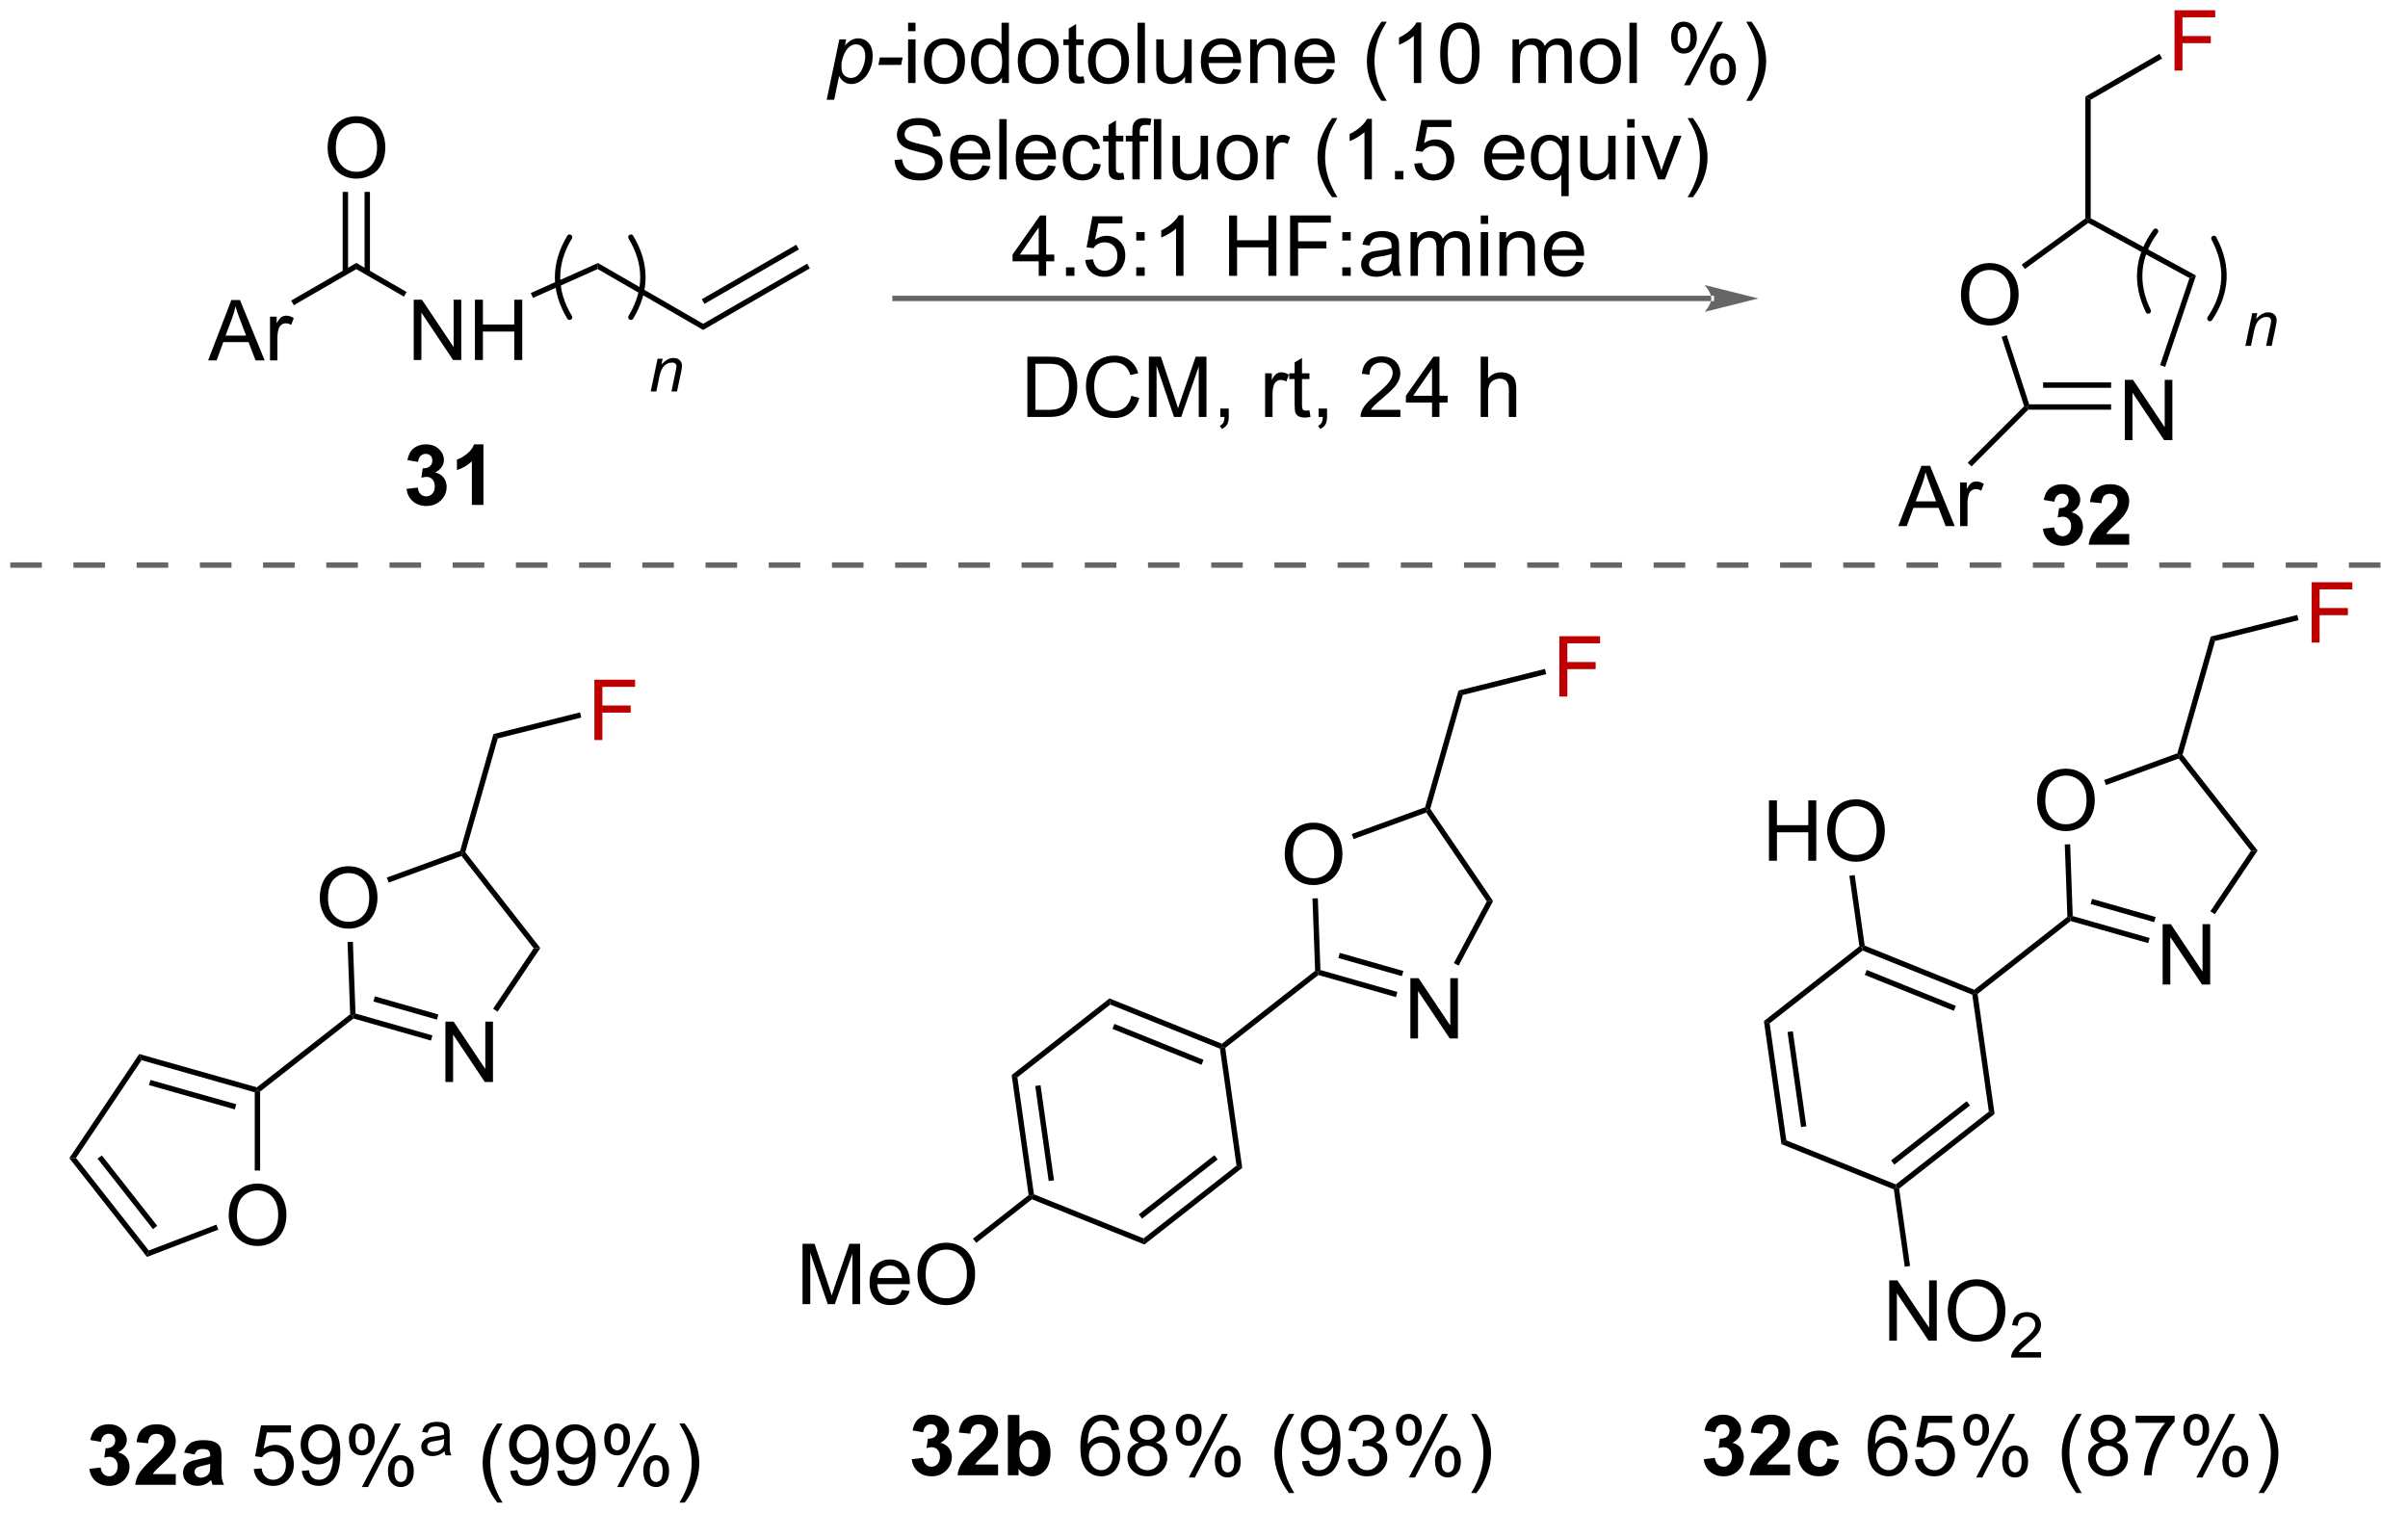 <?xml version="1.0" encoding="UTF-8"?>
<!DOCTYPE svg PUBLIC '-//W3C//DTD SVG 1.0//EN'
          'http://www.w3.org/TR/2001/REC-SVG-20010904/DTD/svg10.dtd'>
<svg stroke-dasharray="none" shape-rendering="auto" xmlns="http://www.w3.org/2000/svg" font-family="'Dialog'" text-rendering="auto" width="627" fill-opacity="1" color-interpolation="auto" color-rendering="auto" preserveAspectRatio="xMidYMid meet" font-size="12px" viewBox="0 0 627 394" fill="black" xmlns:xlink="http://www.w3.org/1999/xlink" stroke="black" image-rendering="auto" stroke-miterlimit="10" stroke-linecap="square" stroke-linejoin="miter" font-style="normal" stroke-width="1" height="394" stroke-dashoffset="0" font-weight="normal" stroke-opacity="1"
><!--Generated by the Batik Graphics2D SVG Generator--><defs id="genericDefs"
  /><g
  ><defs id="defs1"
    ><clipPath clipPathUnits="userSpaceOnUse" id="clipPath1"
      ><path d="M1.177 1.583 L236.245 1.583 L236.245 149.314 L1.177 149.314 L1.177 1.583 Z"
      /></clipPath
      ><clipPath clipPathUnits="userSpaceOnUse" id="clipPath2"
      ><path d="M23.32 43.509 L23.32 187.133 L251.613 187.133 L251.613 43.509 Z"
      /></clipPath
      ><clipPath clipPathUnits="userSpaceOnUse" id="clipPath3"
      ><path d="M23.32 43.509 L23.32 187.133 L250.88 187.133 L250.88 43.509 Z"
      /></clipPath
    ></defs
    ><g transform="scale(2.667,2.667) translate(-1.177,-1.583) matrix(1.029,0,0,1.029,-22.809,-43.171)"
    ><path d="M43.059 77.689 L45.26 71.962 L46.078 71.962 L48.421 77.689 L47.557 77.689 L46.89 75.954 L44.494 75.954 L43.867 77.689 L43.059 77.689 ZM44.713 75.337 L46.656 75.337 L46.057 73.751 Q45.783 73.027 45.651 72.564 Q45.541 73.113 45.343 73.657 L44.713 75.337 ZM48.929 77.689 L48.929 73.54 L49.562 73.54 L49.562 74.168 Q49.804 73.728 50.007 73.587 Q50.213 73.446 50.46 73.446 Q50.815 73.446 51.182 73.673 L50.94 74.324 Q50.682 74.173 50.424 74.173 Q50.195 74.173 50.01 74.311 Q49.828 74.449 49.749 74.696 Q49.632 75.071 49.632 75.517 L49.632 77.689 L48.929 77.689 Z" stroke="none" clip-path="url(#clipPath3)"
    /></g
    ><g transform="matrix(2.743,0,0,2.743,-63.965,-119.344)"
    ><path d="M51.211 72.483 L50.956 72.041 L57.142 68.471 L57.142 69.06 Z" stroke="none" clip-path="url(#clipPath3)"
    /></g
    ><g transform="matrix(2.743,0,0,2.743,-63.965,-119.344)"
    ><path d="M54.419 57.581 Q54.419 56.154 55.185 55.349 Q55.95 54.542 57.161 54.542 Q57.953 54.542 58.588 54.922 Q59.226 55.3 59.56 55.977 Q59.896 56.654 59.896 57.513 Q59.896 58.386 59.544 59.073 Q59.193 59.761 58.547 60.115 Q57.904 60.469 57.156 60.469 Q56.349 60.469 55.711 60.078 Q55.075 59.685 54.747 59.011 Q54.419 58.334 54.419 57.581 ZM55.2 57.591 Q55.2 58.628 55.755 59.224 Q56.312 59.818 57.154 59.818 Q58.008 59.818 58.56 59.216 Q59.114 58.615 59.114 57.511 Q59.114 56.81 58.877 56.289 Q58.641 55.768 58.185 55.482 Q57.732 55.193 57.164 55.193 Q56.359 55.193 55.779 55.748 Q55.2 56.3 55.2 57.591 Z" stroke="none" clip-path="url(#clipPath3)"
    /></g
    ><g transform="matrix(2.743,0,0,2.743,-63.965,-119.344)"
    ><path d="M58.437 69.366 L58.437 61.726 L57.926 61.726 L57.926 69.366 ZM56.358 69.365 L56.358 61.726 L55.848 61.726 L55.848 69.365 Z" stroke="none" clip-path="url(#clipPath3)"
    /></g
    ><g transform="matrix(2.743,0,0,2.743,-63.965,-119.344)"
    ><path d="M62.593 77.689 L62.593 71.962 L63.372 71.962 L66.38 76.457 L66.38 71.962 L67.106 71.962 L67.106 77.689 L66.328 77.689 L63.32 73.189 L63.32 77.689 L62.593 77.689 ZM68.402 77.689 L68.402 71.962 L69.16 71.962 L69.16 74.314 L72.136 74.314 L72.136 71.962 L72.894 71.962 L72.894 77.689 L72.136 77.689 L72.136 74.988 L69.16 74.988 L69.16 77.689 L68.402 77.689 Z" stroke="none" clip-path="url(#clipPath3)"
    /></g
    ><g transform="matrix(2.743,0,0,2.743,-63.965,-119.344)"
    ><path d="M57.142 69.06 L57.142 68.471 L61.92 71.23 L61.665 71.672 Z" stroke="none" clip-path="url(#clipPath3)"
    /></g
    ><g transform="matrix(2.743,0,0,2.743,-63.965,-119.344)"
    ><path d="M73.915 71.792 L73.707 71.326 L80.083 68.48 L80.053 69.052 Z" stroke="none" clip-path="url(#clipPath3)"
    /></g
    ><g transform="matrix(2.743,0,0,2.743,-63.965,-119.344)"
    ><path d="M80.053 69.052 L80.083 68.48 L90.064 74.244 L90.064 74.833 Z" stroke="none" clip-path="url(#clipPath3)"
    /></g
    ><g transform="matrix(2.743,0,0,2.743,-63.965,-119.344)"
    ><path d="M90.064 74.833 L90.064 74.244 L99.94 68.545 L100.195 68.987 ZM90.192 72.359 L99.156 67.186 L98.901 66.744 L89.937 71.917 Z" stroke="none" clip-path="url(#clipPath3)"
    /></g
    ><g fill="rgb(102,102,102)" transform="matrix(2.743,0,0,2.743,-63.965,-119.344)" stroke="rgb(102,102,102)"
    ><path d="M185.77 72.097 L185.77 72.097 L108.276 72.097 L108.021 72.097 L108.021 71.587 L108.276 71.587 L185.77 71.587 L186.026 71.587 L186.026 72.097 ZM190.235 71.842 L185.133 70.567 C185.133 70.567 185.77 71.284 185.77 71.842 C185.77 72.4 185.133 73.118 185.133 73.118 Z" stroke="none" clip-path="url(#clipPath3)"
    /></g
    ><g transform="matrix(2.743,0,0,2.743,-63.965,-119.344)"
    ><path d="M101.795 52.983 L102.995 47.243 L103.649 47.243 L103.526 47.822 Q103.891 47.441 104.177 47.295 Q104.464 47.15 104.784 47.15 Q105.378 47.15 105.769 47.582 Q106.159 48.012 106.159 48.816 Q106.159 49.465 105.943 49.999 Q105.73 50.532 105.417 50.858 Q105.105 51.181 104.784 51.334 Q104.464 51.486 104.128 51.486 Q103.383 51.486 102.972 50.728 L102.503 52.983 L101.795 52.983 ZM103.196 49.697 Q103.196 50.16 103.261 50.34 Q103.36 50.595 103.581 50.751 Q103.805 50.907 104.097 50.907 Q104.706 50.907 105.081 50.222 Q105.456 49.535 105.456 48.822 Q105.456 48.293 105.203 48.006 Q104.953 47.72 104.578 47.72 Q104.308 47.72 104.076 47.863 Q103.847 48.004 103.649 48.288 Q103.453 48.572 103.323 48.983 Q103.196 49.392 103.196 49.697 ZM106.7 49.673 L106.848 48.965 L109.004 48.965 L108.858 49.673 L106.7 49.673 Z" stroke="none" clip-path="url(#clipPath3)"
    /></g
    ><g transform="matrix(2.743,0,0,2.743,-63.965,-119.344)"
    ><path d="M109.522 46.472 L109.522 45.665 L110.226 45.665 L110.226 46.472 L109.522 46.472 ZM109.522 51.392 L109.522 47.243 L110.226 47.243 L110.226 51.392 L109.522 51.392 ZM111.034 49.316 Q111.034 48.165 111.675 47.611 Q112.211 47.15 112.98 47.15 Q113.836 47.15 114.378 47.709 Q114.922 48.269 114.922 49.259 Q114.922 50.059 114.68 50.519 Q114.44 50.978 113.982 51.233 Q113.524 51.486 112.98 51.486 Q112.11 51.486 111.571 50.928 Q111.034 50.368 111.034 49.316 ZM111.758 49.316 Q111.758 50.113 112.105 50.512 Q112.453 50.907 112.98 50.907 Q113.503 50.907 113.849 50.509 Q114.198 50.111 114.198 49.293 Q114.198 48.525 113.849 48.129 Q113.5 47.73 112.98 47.73 Q112.453 47.73 112.105 48.126 Q111.758 48.519 111.758 49.316 ZM118.436 51.392 L118.436 50.868 Q118.043 51.486 117.278 51.486 Q116.78 51.486 116.364 51.212 Q115.95 50.939 115.72 50.449 Q115.491 49.957 115.491 49.322 Q115.491 48.699 115.697 48.194 Q115.905 47.689 116.319 47.42 Q116.733 47.15 117.246 47.15 Q117.621 47.15 117.913 47.309 Q118.207 47.465 118.39 47.72 L118.39 45.665 L119.09 45.665 L119.09 51.392 L118.436 51.392 ZM116.215 49.322 Q116.215 50.118 116.551 50.514 Q116.887 50.907 117.343 50.907 Q117.804 50.907 118.127 50.53 Q118.45 50.152 118.45 49.379 Q118.45 48.527 118.121 48.129 Q117.793 47.73 117.311 47.73 Q116.843 47.73 116.528 48.113 Q116.215 48.496 116.215 49.322 ZM119.933 49.316 Q119.933 48.165 120.573 47.611 Q121.11 47.15 121.878 47.15 Q122.735 47.15 123.276 47.709 Q123.821 48.269 123.821 49.259 Q123.821 50.059 123.578 50.519 Q123.339 50.978 122.88 51.233 Q122.422 51.486 121.878 51.486 Q121.008 51.486 120.469 50.928 Q119.933 50.368 119.933 49.316 ZM120.657 49.316 Q120.657 50.113 121.003 50.512 Q121.352 50.907 121.878 50.907 Q122.401 50.907 122.748 50.509 Q123.097 50.111 123.097 49.293 Q123.097 48.525 122.748 48.129 Q122.399 47.73 121.878 47.73 Q121.352 47.73 121.003 48.126 Q120.657 48.519 120.657 49.316 ZM126.179 50.762 L126.28 51.384 Q125.983 51.447 125.749 51.447 Q125.366 51.447 125.155 51.327 Q124.944 51.204 124.858 51.006 Q124.772 50.809 124.772 50.176 L124.772 47.79 L124.257 47.79 L124.257 47.243 L124.772 47.243 L124.772 46.215 L125.473 45.793 L125.473 47.243 L126.179 47.243 L126.179 47.79 L125.473 47.79 L125.473 50.215 Q125.473 50.517 125.509 50.603 Q125.546 50.689 125.629 50.741 Q125.715 50.79 125.871 50.79 Q125.989 50.79 126.179 50.762 ZM126.605 49.316 Q126.605 48.165 127.245 47.611 Q127.782 47.15 128.55 47.15 Q129.407 47.15 129.948 47.709 Q130.493 48.269 130.493 49.259 Q130.493 50.059 130.25 50.519 Q130.011 50.978 129.552 51.233 Q129.094 51.486 128.55 51.486 Q127.68 51.486 127.141 50.928 Q126.605 50.368 126.605 49.316 ZM127.328 49.316 Q127.328 50.113 127.675 50.512 Q128.024 50.907 128.55 50.907 Q129.073 50.907 129.42 50.509 Q129.769 50.111 129.769 49.293 Q129.769 48.525 129.42 48.129 Q129.071 47.73 128.55 47.73 Q128.024 47.73 127.675 48.126 Q127.328 48.519 127.328 49.316 ZM131.301 51.392 L131.301 45.665 L132.004 45.665 L132.004 51.392 L131.301 51.392 ZM135.813 51.392 L135.813 50.782 Q135.328 51.486 134.495 51.486 Q134.128 51.486 133.81 51.345 Q133.493 51.204 133.336 50.991 Q133.183 50.777 133.12 50.47 Q133.078 50.262 133.078 49.814 L133.078 47.243 L133.782 47.243 L133.782 49.543 Q133.782 50.095 133.823 50.285 Q133.891 50.564 134.105 50.722 Q134.321 50.879 134.636 50.879 Q134.953 50.879 135.23 50.717 Q135.508 50.556 135.623 50.277 Q135.737 49.996 135.737 49.465 L135.737 47.243 L136.44 47.243 L136.44 51.392 L135.813 51.392 ZM140.382 50.056 L141.108 50.144 Q140.936 50.782 140.47 51.134 Q140.007 51.486 139.286 51.486 Q138.374 51.486 137.84 50.926 Q137.309 50.363 137.309 49.353 Q137.309 48.306 137.848 47.728 Q138.387 47.15 139.246 47.15 Q140.077 47.15 140.603 47.717 Q141.132 48.282 141.132 49.309 Q141.132 49.371 141.129 49.496 L138.036 49.496 Q138.075 50.181 138.421 50.545 Q138.77 50.907 139.288 50.907 Q139.676 50.907 139.95 50.704 Q140.223 50.501 140.382 50.056 ZM138.075 48.918 L140.39 48.918 Q140.343 48.394 140.124 48.134 Q139.788 47.728 139.254 47.728 Q138.77 47.728 138.439 48.053 Q138.108 48.376 138.075 48.918 ZM141.993 51.392 L141.993 47.243 L142.625 47.243 L142.625 47.832 Q143.081 47.15 143.946 47.15 Q144.321 47.15 144.633 47.285 Q144.948 47.418 145.105 47.637 Q145.261 47.855 145.323 48.157 Q145.362 48.353 145.362 48.84 L145.362 51.392 L144.659 51.392 L144.659 48.868 Q144.659 48.439 144.576 48.225 Q144.495 48.012 144.287 47.887 Q144.078 47.759 143.797 47.759 Q143.347 47.759 143.021 48.045 Q142.696 48.329 142.696 49.126 L142.696 51.392 L141.993 51.392 ZM149.28 50.056 L150.007 50.144 Q149.835 50.782 149.369 51.134 Q148.905 51.486 148.184 51.486 Q147.273 51.486 146.739 50.926 Q146.207 50.363 146.207 49.353 Q146.207 48.306 146.746 47.728 Q147.286 47.15 148.145 47.15 Q148.976 47.15 149.502 47.717 Q150.03 48.282 150.03 49.309 Q150.03 49.371 150.028 49.496 L146.934 49.496 Q146.973 50.181 147.319 50.545 Q147.668 50.907 148.186 50.907 Q148.575 50.907 148.848 50.704 Q149.121 50.501 149.28 50.056 ZM146.973 48.918 L149.288 48.918 Q149.241 48.394 149.023 48.134 Q148.686 47.728 148.153 47.728 Q147.668 47.728 147.338 48.053 Q147.007 48.376 146.973 48.918 ZM154.457 53.077 Q153.874 52.342 153.47 51.358 Q153.069 50.371 153.069 49.316 Q153.069 48.387 153.371 47.535 Q153.723 46.548 154.457 45.566 L154.96 45.566 Q154.489 46.379 154.335 46.728 Q154.098 47.267 153.96 47.853 Q153.793 48.582 153.793 49.322 Q153.793 51.199 154.96 53.077 L154.457 53.077 ZM158.231 51.392 L157.528 51.392 L157.528 46.91 Q157.273 47.152 156.861 47.394 Q156.45 47.637 156.121 47.759 L156.121 47.079 Q156.71 46.801 157.15 46.407 Q157.593 46.012 157.778 45.642 L158.231 45.642 L158.231 51.392 ZM160.032 48.566 Q160.032 47.551 160.24 46.934 Q160.448 46.314 160.86 45.978 Q161.274 45.642 161.899 45.642 Q162.36 45.642 162.706 45.827 Q163.055 46.012 163.282 46.363 Q163.508 46.712 163.636 47.215 Q163.766 47.715 163.766 48.566 Q163.766 49.574 163.558 50.194 Q163.352 50.814 162.938 51.152 Q162.526 51.491 161.899 51.491 Q161.071 51.491 160.597 50.894 Q160.032 50.181 160.032 48.566 ZM160.753 48.566 Q160.753 49.978 161.084 50.444 Q161.414 50.91 161.899 50.91 Q162.383 50.91 162.711 50.441 Q163.042 49.972 163.042 48.566 Q163.042 47.152 162.711 46.689 Q162.383 46.222 161.891 46.222 Q161.407 46.222 161.118 46.634 Q160.753 47.157 160.753 48.566 ZM166.899 51.392 L166.899 47.243 L167.526 47.243 L167.526 47.824 Q167.722 47.519 168.045 47.334 Q168.37 47.15 168.784 47.15 Q169.245 47.15 169.539 47.342 Q169.836 47.532 169.956 47.876 Q170.448 47.15 171.237 47.15 Q171.855 47.15 172.185 47.491 Q172.519 47.832 172.519 48.543 L172.519 51.392 L171.821 51.392 L171.821 48.777 Q171.821 48.355 171.75 48.17 Q171.683 47.986 171.503 47.874 Q171.323 47.759 171.081 47.759 Q170.644 47.759 170.355 48.051 Q170.065 48.34 170.065 48.98 L170.065 51.392 L169.362 51.392 L169.362 48.697 Q169.362 48.228 169.19 47.993 Q169.019 47.759 168.628 47.759 Q168.331 47.759 168.078 47.915 Q167.828 48.072 167.714 48.374 Q167.602 48.673 167.602 49.238 L167.602 51.392 L166.899 51.392 ZM173.3 49.316 Q173.3 48.165 173.94 47.611 Q174.477 47.15 175.245 47.15 Q176.102 47.15 176.644 47.709 Q177.188 48.269 177.188 49.259 Q177.188 50.059 176.946 50.519 Q176.706 50.978 176.248 51.233 Q175.789 51.486 175.245 51.486 Q174.375 51.486 173.836 50.928 Q173.3 50.368 173.3 49.316 ZM174.024 49.316 Q174.024 50.113 174.37 50.512 Q174.719 50.907 175.245 50.907 Q175.769 50.907 176.115 50.509 Q176.464 50.111 176.464 49.293 Q176.464 48.525 176.115 48.129 Q175.766 47.73 175.245 47.73 Q174.719 47.73 174.37 48.126 Q174.024 48.519 174.024 49.316 ZM177.996 51.392 L177.996 45.665 L178.7 45.665 L178.7 51.392 L177.996 51.392 ZM181.95 47.04 Q181.95 46.426 182.257 45.996 Q182.567 45.566 183.153 45.566 Q183.692 45.566 184.043 45.952 Q184.398 46.337 184.398 47.082 Q184.398 47.809 184.041 48.202 Q183.684 48.595 183.161 48.595 Q182.64 48.595 182.293 48.209 Q181.95 47.822 181.95 47.04 ZM183.171 46.051 Q182.911 46.051 182.736 46.277 Q182.561 46.504 182.561 47.111 Q182.561 47.66 182.736 47.887 Q182.913 48.111 183.171 48.111 Q183.436 48.111 183.611 47.884 Q183.786 47.657 183.786 47.056 Q183.786 46.501 183.608 46.277 Q183.434 46.051 183.171 46.051 ZM183.176 51.603 L186.309 45.566 L186.879 45.566 L183.757 51.603 L183.176 51.603 ZM185.653 50.048 Q185.653 49.431 185.96 49.004 Q186.27 48.574 186.858 48.574 Q187.398 48.574 187.752 48.959 Q188.106 49.345 188.106 50.09 Q188.106 50.816 187.746 51.209 Q187.39 51.603 186.864 51.603 Q186.343 51.603 185.996 51.215 Q185.653 50.824 185.653 50.048 ZM186.879 49.059 Q186.614 49.059 186.439 49.285 Q186.265 49.512 186.265 50.118 Q186.265 50.665 186.439 50.892 Q186.616 51.118 186.874 51.118 Q187.145 51.118 187.317 50.892 Q187.491 50.665 187.491 50.064 Q187.491 49.509 187.314 49.285 Q187.14 49.059 186.879 49.059 ZM189.586 53.077 L189.081 53.077 Q190.25 51.199 190.25 49.322 Q190.25 48.587 190.081 47.863 Q189.948 47.277 189.711 46.738 Q189.558 46.387 189.081 45.566 L189.586 45.566 Q190.321 46.548 190.672 47.535 Q190.972 48.387 190.972 49.316 Q190.972 50.371 190.568 51.358 Q190.164 52.342 189.586 53.077 Z" stroke="none" clip-path="url(#clipPath3)"
    /></g
    ><g transform="matrix(2.743,0,0,2.743,-63.965,-119.344)"
    ><path d="M108.239 58.701 L108.955 58.638 Q109.005 59.068 109.19 59.344 Q109.377 59.62 109.768 59.789 Q110.159 59.959 110.645 59.959 Q111.08 59.959 111.411 59.831 Q111.745 59.701 111.906 59.477 Q112.067 59.253 112.067 58.987 Q112.067 58.716 111.911 58.516 Q111.755 58.315 111.395 58.177 Q111.166 58.089 110.377 57.899 Q109.588 57.709 109.27 57.542 Q108.862 57.326 108.659 57.008 Q108.458 56.69 108.458 56.294 Q108.458 55.862 108.703 55.484 Q108.95 55.107 109.422 54.912 Q109.895 54.716 110.474 54.716 Q111.112 54.716 111.596 54.922 Q112.083 55.128 112.343 55.526 Q112.606 55.925 112.627 56.427 L111.901 56.482 Q111.841 55.94 111.502 55.664 Q111.166 55.386 110.505 55.386 Q109.817 55.386 109.502 55.638 Q109.19 55.888 109.19 56.245 Q109.19 56.552 109.411 56.753 Q109.63 56.951 110.554 57.162 Q111.479 57.37 111.823 57.526 Q112.323 57.755 112.56 58.109 Q112.799 58.464 112.799 58.925 Q112.799 59.38 112.536 59.787 Q112.276 60.19 111.784 60.417 Q111.294 60.641 110.682 60.641 Q109.903 60.641 109.377 60.414 Q108.854 60.185 108.554 59.732 Q108.255 59.276 108.239 58.701 ZM116.583 59.206 L117.31 59.294 Q117.138 59.932 116.672 60.284 Q116.208 60.636 115.487 60.636 Q114.575 60.636 114.041 60.076 Q113.51 59.513 113.51 58.503 Q113.51 57.456 114.049 56.878 Q114.588 56.3 115.448 56.3 Q116.278 56.3 116.804 56.867 Q117.333 57.432 117.333 58.459 Q117.333 58.521 117.33 58.646 L114.237 58.646 Q114.276 59.331 114.622 59.695 Q114.971 60.057 115.489 60.057 Q115.877 60.057 116.151 59.854 Q116.424 59.651 116.583 59.206 ZM114.276 58.068 L116.591 58.068 Q116.544 57.544 116.325 57.284 Q115.989 56.878 115.455 56.878 Q114.971 56.878 114.64 57.203 Q114.31 57.526 114.276 58.068 ZM118.178 60.542 L118.178 54.815 L118.881 54.815 L118.881 60.542 L118.178 60.542 ZM122.81 59.206 L123.536 59.294 Q123.364 59.932 122.898 60.284 Q122.435 60.636 121.713 60.636 Q120.802 60.636 120.268 60.076 Q119.737 59.513 119.737 58.503 Q119.737 57.456 120.276 56.878 Q120.815 56.3 121.674 56.3 Q122.505 56.3 123.031 56.867 Q123.56 57.432 123.56 58.459 Q123.56 58.521 123.557 58.646 L120.463 58.646 Q120.502 59.331 120.849 59.695 Q121.198 60.057 121.716 60.057 Q122.104 60.057 122.377 59.854 Q122.651 59.651 122.81 59.206 ZM120.502 58.068 L122.817 58.068 Q122.77 57.544 122.552 57.284 Q122.216 56.878 121.682 56.878 Q121.198 56.878 120.867 57.203 Q120.536 57.526 120.502 58.068 ZM127.126 59.021 L127.819 59.112 Q127.704 59.826 127.238 60.232 Q126.772 60.636 126.092 60.636 Q125.241 60.636 124.722 60.078 Q124.204 59.521 124.204 58.482 Q124.204 57.81 124.425 57.307 Q124.649 56.802 125.105 56.552 Q125.561 56.3 126.095 56.3 Q126.772 56.3 127.201 56.641 Q127.631 56.982 127.751 57.612 L127.069 57.716 Q126.97 57.3 126.722 57.089 Q126.475 56.878 126.123 56.878 Q125.592 56.878 125.259 57.258 Q124.928 57.638 124.928 58.464 Q124.928 59.3 125.248 59.68 Q125.569 60.057 126.084 60.057 Q126.498 60.057 126.774 59.805 Q127.053 59.55 127.126 59.021 ZM129.954 59.912 L130.056 60.534 Q129.759 60.596 129.524 60.596 Q129.142 60.596 128.931 60.477 Q128.72 60.354 128.634 60.156 Q128.548 59.959 128.548 59.326 L128.548 56.94 L128.032 56.94 L128.032 56.393 L128.548 56.393 L128.548 55.365 L129.248 54.943 L129.248 56.393 L129.954 56.393 L129.954 56.94 L129.248 56.94 L129.248 59.365 Q129.248 59.667 129.285 59.753 Q129.321 59.839 129.405 59.891 Q129.491 59.94 129.647 59.94 Q129.764 59.94 129.954 59.912 ZM130.81 60.542 L130.81 56.94 L130.19 56.94 L130.19 56.393 L130.81 56.393 L130.81 55.951 Q130.81 55.534 130.885 55.331 Q130.987 55.057 131.242 54.888 Q131.497 54.716 131.958 54.716 Q132.255 54.716 132.614 54.787 L132.51 55.401 Q132.291 55.362 132.096 55.362 Q131.776 55.362 131.643 55.5 Q131.51 55.636 131.51 56.011 L131.51 56.393 L132.317 56.393 L132.317 56.94 L131.51 56.94 L131.51 60.542 L130.81 60.542 ZM132.85 60.542 L132.85 54.815 L133.553 54.815 L133.553 60.542 L132.85 60.542 ZM137.362 60.542 L137.362 59.932 Q136.877 60.636 136.044 60.636 Q135.677 60.636 135.359 60.495 Q135.041 60.354 134.885 60.141 Q134.732 59.927 134.669 59.62 Q134.627 59.412 134.627 58.964 L134.627 56.393 L135.33 56.393 L135.33 58.693 Q135.33 59.245 135.372 59.435 Q135.44 59.714 135.653 59.873 Q135.869 60.029 136.185 60.029 Q136.502 60.029 136.778 59.867 Q137.057 59.706 137.172 59.427 Q137.286 59.146 137.286 58.615 L137.286 56.393 L137.989 56.393 L137.989 60.542 L137.362 60.542 ZM138.829 58.466 Q138.829 57.315 139.47 56.761 Q140.006 56.3 140.774 56.3 Q141.631 56.3 142.173 56.859 Q142.717 57.419 142.717 58.409 Q142.717 59.209 142.475 59.669 Q142.235 60.128 141.777 60.383 Q141.319 60.636 140.774 60.636 Q139.905 60.636 139.366 60.078 Q138.829 59.518 138.829 58.466 ZM139.553 58.466 Q139.553 59.263 139.899 59.662 Q140.248 60.057 140.774 60.057 Q141.298 60.057 141.644 59.659 Q141.993 59.261 141.993 58.443 Q141.993 57.675 141.644 57.279 Q141.295 56.88 140.774 56.88 Q140.248 56.88 139.899 57.276 Q139.553 57.669 139.553 58.466 ZM143.534 60.542 L143.534 56.393 L144.166 56.393 L144.166 57.021 Q144.409 56.581 144.612 56.44 Q144.817 56.3 145.065 56.3 Q145.419 56.3 145.786 56.526 L145.544 57.177 Q145.286 57.026 145.028 57.026 Q144.799 57.026 144.614 57.164 Q144.432 57.302 144.354 57.55 Q144.237 57.925 144.237 58.37 L144.237 60.542 L143.534 60.542 ZM149.772 62.227 Q149.189 61.492 148.785 60.508 Q148.384 59.521 148.384 58.466 Q148.384 57.537 148.686 56.685 Q149.037 55.698 149.772 54.716 L150.274 54.716 Q149.803 55.529 149.649 55.878 Q149.412 56.417 149.274 57.003 Q149.108 57.732 149.108 58.471 Q149.108 60.349 150.274 62.227 L149.772 62.227 ZM153.545 60.542 L152.842 60.542 L152.842 56.06 Q152.587 56.302 152.175 56.544 Q151.764 56.787 151.436 56.909 L151.436 56.229 Q152.024 55.951 152.464 55.557 Q152.907 55.162 153.092 54.792 L153.545 54.792 L153.545 60.542 ZM155.739 60.542 L155.739 59.74 L156.541 59.74 L156.541 60.542 L155.739 60.542 ZM157.569 59.042 L158.306 58.979 Q158.389 59.518 158.686 59.789 Q158.985 60.06 159.407 60.06 Q159.915 60.06 160.267 59.677 Q160.618 59.294 160.618 58.662 Q160.618 58.06 160.28 57.714 Q159.944 57.365 159.397 57.365 Q159.056 57.365 158.782 57.521 Q158.509 57.675 158.353 57.919 L157.694 57.834 L158.248 54.893 L161.095 54.893 L161.095 55.565 L158.811 55.565 L158.501 57.104 Q159.017 56.745 159.584 56.745 Q160.334 56.745 160.85 57.266 Q161.366 57.784 161.366 58.599 Q161.366 59.378 160.912 59.943 Q160.36 60.641 159.407 60.641 Q158.626 60.641 158.131 60.203 Q157.639 59.763 157.569 59.042 ZM167.274 59.206 L168.001 59.294 Q167.829 59.932 167.363 60.284 Q166.899 60.636 166.178 60.636 Q165.267 60.636 164.733 60.076 Q164.202 59.513 164.202 58.503 Q164.202 57.456 164.741 56.878 Q165.28 56.3 166.139 56.3 Q166.97 56.3 167.496 56.867 Q168.024 57.432 168.024 58.459 Q168.024 58.521 168.022 58.646 L164.928 58.646 Q164.967 59.331 165.314 59.695 Q165.662 60.057 166.181 60.057 Q166.569 60.057 166.842 59.854 Q167.116 59.651 167.274 59.206 ZM164.967 58.068 L167.282 58.068 Q167.235 57.544 167.017 57.284 Q166.681 56.878 166.147 56.878 Q165.662 56.878 165.332 57.203 Q165.001 57.526 164.967 58.068 ZM171.528 62.133 L171.528 60.099 Q171.364 60.331 171.07 60.484 Q170.776 60.636 170.442 60.636 Q169.705 60.636 169.172 60.047 Q168.638 59.456 168.638 58.427 Q168.638 57.802 168.854 57.307 Q169.073 56.81 169.484 56.555 Q169.895 56.3 170.388 56.3 Q171.159 56.3 171.599 56.948 L171.599 56.393 L172.232 56.393 L172.232 62.133 L171.528 62.133 ZM169.362 58.456 Q169.362 59.255 169.698 59.656 Q170.034 60.057 170.502 60.057 Q170.95 60.057 171.273 59.677 Q171.599 59.294 171.599 58.518 Q171.599 57.69 171.257 57.274 Q170.916 56.854 170.455 56.854 Q169.997 56.854 169.679 57.242 Q169.362 57.63 169.362 58.456 ZM176.053 60.542 L176.053 59.932 Q175.569 60.636 174.735 60.636 Q174.368 60.636 174.05 60.495 Q173.733 60.354 173.577 60.141 Q173.423 59.927 173.36 59.62 Q173.319 59.412 173.319 58.964 L173.319 56.393 L174.022 56.393 L174.022 58.693 Q174.022 59.245 174.064 59.435 Q174.131 59.714 174.345 59.873 Q174.561 60.029 174.876 60.029 Q175.194 60.029 175.47 59.867 Q175.748 59.706 175.863 59.427 Q175.978 59.146 175.978 58.615 L175.978 56.393 L176.681 56.393 L176.681 60.542 L176.053 60.542 ZM177.786 55.623 L177.786 54.815 L178.489 54.815 L178.489 55.623 L177.786 55.623 ZM177.786 60.542 L177.786 56.393 L178.489 56.393 L178.489 60.542 L177.786 60.542 ZM180.712 60.542 L179.134 56.393 L179.876 56.393 L180.767 58.878 Q180.912 59.279 181.032 59.714 Q181.126 59.386 181.295 58.925 L182.217 56.393 L182.939 56.393 L181.368 60.542 L180.712 60.542 ZM184.022 62.227 L183.517 62.227 Q184.686 60.349 184.686 58.471 Q184.686 57.737 184.517 57.013 Q184.384 56.427 184.147 55.888 Q183.993 55.537 183.517 54.716 L184.022 54.716 Q184.756 55.698 185.108 56.685 Q185.407 57.537 185.407 58.466 Q185.407 59.521 185.004 60.508 Q184.6 61.492 184.022 62.227 Z" stroke="none" clip-path="url(#clipPath3)"
    /></g
    ><g transform="matrix(2.743,0,0,2.743,-63.965,-119.344)"
    ><path d="M121.921 69.692 L121.921 68.319 L119.437 68.319 L119.437 67.676 L122.051 63.965 L122.624 63.965 L122.624 67.676 L123.397 67.676 L123.397 68.319 L122.624 68.319 L122.624 69.692 L121.921 69.692 ZM121.921 67.676 L121.921 65.093 L120.129 67.676 L121.921 67.676 ZM124.511 69.692 L124.511 68.89 L125.313 68.89 L125.313 69.692 L124.511 69.692 ZM126.34 68.192 L127.077 68.129 Q127.16 68.668 127.457 68.939 Q127.757 69.21 128.179 69.21 Q128.687 69.21 129.038 68.827 Q129.39 68.444 129.39 67.812 Q129.39 67.21 129.051 66.864 Q128.715 66.515 128.168 66.515 Q127.827 66.515 127.554 66.671 Q127.28 66.825 127.124 67.069 L126.465 66.984 L127.02 64.043 L129.866 64.043 L129.866 64.715 L127.582 64.715 L127.272 66.254 Q127.788 65.895 128.356 65.895 Q129.106 65.895 129.621 66.416 Q130.137 66.934 130.137 67.749 Q130.137 68.528 129.684 69.093 Q129.132 69.791 128.179 69.791 Q127.397 69.791 126.903 69.353 Q126.41 68.913 126.34 68.192 ZM131.18 66.343 L131.18 65.543 L131.98 65.543 L131.98 66.343 L131.18 66.343 ZM131.18 69.692 L131.18 68.89 L131.98 68.89 L131.98 69.692 L131.18 69.692 ZM135.661 69.692 L134.957 69.692 L134.957 65.21 Q134.702 65.452 134.291 65.694 Q133.879 65.937 133.551 66.059 L133.551 65.379 Q134.14 65.101 134.58 64.707 Q135.023 64.312 135.207 63.942 L135.661 63.942 L135.661 69.692 ZM139.991 69.692 L139.991 63.965 L140.749 63.965 L140.749 66.317 L143.726 66.317 L143.726 63.965 L144.483 63.965 L144.483 69.692 L143.726 69.692 L143.726 66.991 L140.749 66.991 L140.749 69.692 L139.991 69.692 ZM145.784 69.692 L145.784 63.965 L149.649 63.965 L149.649 64.64 L146.542 64.64 L146.542 66.413 L149.23 66.413 L149.23 67.09 L146.542 67.09 L146.542 69.692 L145.784 69.692 ZM150.739 66.343 L150.739 65.543 L151.538 65.543 L151.538 66.343 L150.739 66.343 ZM150.739 69.692 L150.739 68.89 L151.538 68.89 L151.538 69.692 L150.739 69.692 ZM155.472 69.179 Q155.081 69.512 154.719 69.65 Q154.36 69.786 153.946 69.786 Q153.261 69.786 152.894 69.452 Q152.526 69.116 152.526 68.598 Q152.526 68.293 152.664 68.041 Q152.805 67.788 153.029 67.637 Q153.253 67.484 153.534 67.405 Q153.743 67.351 154.159 67.301 Q155.011 67.2 155.414 67.059 Q155.417 66.913 155.417 66.874 Q155.417 66.444 155.219 66.27 Q154.948 66.03 154.417 66.03 Q153.922 66.03 153.685 66.205 Q153.448 66.379 153.336 66.819 L152.649 66.726 Q152.743 66.286 152.956 66.015 Q153.172 65.741 153.578 65.596 Q153.985 65.45 154.519 65.45 Q155.05 65.45 155.381 65.575 Q155.714 65.7 155.87 65.89 Q156.026 66.077 156.089 66.366 Q156.125 66.546 156.125 67.015 L156.125 67.952 Q156.125 68.934 156.17 69.194 Q156.214 69.452 156.347 69.692 L155.612 69.692 Q155.503 69.473 155.472 69.179 ZM155.414 67.609 Q155.032 67.765 154.266 67.874 Q153.831 67.937 153.651 68.015 Q153.472 68.093 153.373 68.244 Q153.276 68.395 153.276 68.577 Q153.276 68.859 153.49 69.046 Q153.703 69.234 154.112 69.234 Q154.519 69.234 154.834 69.056 Q155.151 68.879 155.3 68.569 Q155.414 68.332 155.414 67.866 L155.414 67.609 ZM157.215 69.692 L157.215 65.543 L157.843 65.543 L157.843 66.124 Q158.038 65.819 158.361 65.635 Q158.687 65.45 159.101 65.45 Q159.562 65.45 159.856 65.642 Q160.153 65.832 160.273 66.176 Q160.765 65.45 161.554 65.45 Q162.171 65.45 162.502 65.791 Q162.835 66.132 162.835 66.843 L162.835 69.692 L162.137 69.692 L162.137 67.077 Q162.137 66.655 162.067 66.471 Q161.999 66.286 161.819 66.174 Q161.64 66.059 161.398 66.059 Q160.96 66.059 160.671 66.351 Q160.382 66.64 160.382 67.28 L160.382 69.692 L159.679 69.692 L159.679 66.996 Q159.679 66.528 159.507 66.293 Q159.335 66.059 158.944 66.059 Q158.648 66.059 158.395 66.215 Q158.145 66.371 158.03 66.674 Q157.918 66.973 157.918 67.538 L157.918 69.692 L157.215 69.692 ZM163.882 64.772 L163.882 63.965 L164.585 63.965 L164.585 64.772 L163.882 64.772 ZM163.882 69.692 L163.882 65.543 L164.585 65.543 L164.585 69.692 L163.882 69.692 ZM165.657 69.692 L165.657 65.543 L166.289 65.543 L166.289 66.132 Q166.745 65.45 167.61 65.45 Q167.985 65.45 168.297 65.585 Q168.612 65.718 168.769 65.937 Q168.925 66.155 168.987 66.457 Q169.026 66.653 169.026 67.14 L169.026 69.692 L168.323 69.692 L168.323 67.168 Q168.323 66.739 168.24 66.525 Q168.159 66.312 167.951 66.187 Q167.743 66.059 167.461 66.059 Q167.011 66.059 166.685 66.346 Q166.36 66.629 166.36 67.426 L166.36 69.692 L165.657 69.692 ZM172.944 68.356 L173.671 68.444 Q173.499 69.082 173.033 69.434 Q172.569 69.786 171.848 69.786 Q170.937 69.786 170.403 69.226 Q169.871 68.663 169.871 67.653 Q169.871 66.606 170.411 66.028 Q170.95 65.45 171.809 65.45 Q172.64 65.45 173.166 66.017 Q173.694 66.582 173.694 67.609 Q173.694 67.671 173.692 67.796 L170.598 67.796 Q170.637 68.481 170.983 68.846 Q171.332 69.207 171.851 69.207 Q172.239 69.207 172.512 69.004 Q172.786 68.801 172.944 68.356 ZM170.637 67.218 L172.952 67.218 Q172.905 66.694 172.687 66.434 Q172.351 66.028 171.817 66.028 Q171.332 66.028 171.002 66.353 Q170.671 66.676 170.637 67.218 Z" stroke="none" clip-path="url(#clipPath3)"
    /></g
    ><g transform="matrix(2.743,0,0,2.743,-63.965,-119.344)"
    ><path d="M236.464 76.345 L237.115 73.234 L237.595 73.234 L237.482 73.775 Q237.794 73.456 238.066 73.31 Q238.339 73.163 238.624 73.163 Q239.001 73.163 239.216 73.368 Q239.433 73.573 239.433 73.915 Q239.433 74.089 239.357 74.46 L238.96 76.345 L238.431 76.345 L238.843 74.372 Q238.906 74.085 238.906 73.948 Q238.906 73.792 238.798 73.697 Q238.691 73.599 238.49 73.599 Q238.081 73.599 237.763 73.892 Q237.447 74.185 237.296 74.898 L236.995 76.345 L236.464 76.345 Z" stroke="none" clip-path="url(#clipPath3)"
    /></g
    ><g stroke-width="0.51" transform="matrix(2.743,0,0,2.743,-63.965,-119.344)" stroke-linejoin="round" stroke-linecap="round"
    ><path fill="none" d="M233.096 73.748 Q235.569 70.058 233.476 66.14" clip-path="url(#clipPath3)"
    /></g
    ><g stroke-width="0.51" transform="matrix(2.743,0,0,2.743,-63.965,-119.344)" stroke-linejoin="round" stroke-linecap="round"
    ><path fill="none" d="M227.94 65.46 Q225.32 69.039 227.245 73.036" clip-path="url(#clipPath3)"
    /></g
    ><g transform="matrix(2.743,0,0,2.743,-63.965,-119.344)"
    ><path d="M85.089 80.675 L85.74 77.564 L86.22 77.564 L86.107 78.105 Q86.419 77.786 86.691 77.64 Q86.964 77.493 87.249 77.493 Q87.626 77.493 87.841 77.698 Q88.058 77.903 88.058 78.245 Q88.058 78.419 87.982 78.79 L87.585 80.675 L87.056 80.675 L87.468 78.702 Q87.531 78.415 87.531 78.278 Q87.531 78.122 87.423 78.027 Q87.316 77.929 87.115 77.929 Q86.706 77.929 86.388 78.222 Q86.072 78.515 85.921 79.228 L85.621 80.675 L85.089 80.675 Z" stroke="none" clip-path="url(#clipPath3)"
    /></g
    ><g stroke-width="0.51" transform="matrix(2.743,0,0,2.743,-63.965,-119.344)" stroke-linejoin="round" stroke-linecap="round"
    ><path fill="none" d="M83.207 73.629 Q85.49 69.825 83.207 66.022" clip-path="url(#clipPath3)"
    /></g
    ><g stroke-width="0.51" transform="matrix(2.743,0,0,2.743,-63.965,-119.344)" stroke-linejoin="round" stroke-linecap="round"
    ><path fill="none" d="M77.387 66.022 Q75.105 69.825 77.387 73.629" clip-path="url(#clipPath3)"
    /></g
    ><g transform="matrix(2.743,0,0,2.743,-63.965,-119.344)"
    ><path d="M225.021 85.296 L225.021 79.57 L225.799 79.57 L228.807 84.064 L228.807 79.57 L229.534 79.57 L229.534 85.296 L228.755 85.296 L225.747 80.796 L225.747 85.296 L225.021 85.296 Z" stroke="none" clip-path="url(#clipPath3)"
    /></g
    ><g transform="matrix(2.743,0,0,2.743,-63.965,-119.344)"
    ><path d="M209.464 71.523 Q209.464 70.096 210.23 69.291 Q210.996 68.484 212.207 68.484 Q212.998 68.484 213.634 68.864 Q214.272 69.242 214.605 69.919 Q214.941 70.596 214.941 71.455 Q214.941 72.328 214.589 73.015 Q214.238 73.703 213.592 74.057 Q212.949 74.411 212.201 74.411 Q211.394 74.411 210.756 74.02 Q210.121 73.627 209.792 72.953 Q209.464 72.275 209.464 71.523 ZM210.246 71.533 Q210.246 72.57 210.8 73.166 Q211.357 73.76 212.199 73.76 Q213.053 73.76 213.605 73.158 Q214.16 72.557 214.16 71.453 Q214.16 70.752 213.923 70.231 Q213.686 69.71 213.23 69.424 Q212.777 69.135 212.209 69.135 Q211.404 69.135 210.824 69.689 Q210.246 70.242 210.246 71.533 Z" stroke="none" clip-path="url(#clipPath3)"
    /></g
    ><g transform="matrix(2.743,0,0,2.743,-63.965,-119.344)"
    ><path d="M215.86 82.401 L215.754 82.146 L215.94 81.891 L223.717 81.891 L223.717 82.401 ZM217.264 80.323 L223.717 80.323 L223.717 79.813 L217.264 79.813 Z" stroke="none" clip-path="url(#clipPath3)"
    /></g
    ><g transform="matrix(2.743,0,0,2.743,-63.965,-119.344)"
    ><path d="M228.853 78.339 L228.369 78.176 L231.157 69.907 L231.778 69.664 Z" stroke="none" clip-path="url(#clipPath3)"
    /></g
    ><g transform="matrix(2.743,0,0,2.743,-63.965,-119.344)"
    ><path d="M231.778 69.664 L231.157 69.907 L221.547 64.678 L221.527 64.377 L221.782 64.225 Z" stroke="none" clip-path="url(#clipPath3)"
    /></g
    ><g transform="matrix(2.743,0,0,2.743,-63.965,-119.344)"
    ><path d="M221.272 64.247 L221.527 64.377 L221.547 64.678 L215.535 69.045 L215.235 68.632 Z" stroke="none" clip-path="url(#clipPath3)"
    /></g
    ><g transform="matrix(2.743,0,0,2.743,-63.965,-119.344)"
    ><path d="M213.325 75.49 L213.81 75.332 L215.94 81.891 L215.754 82.146 L215.463 82.076 Z" stroke="none" clip-path="url(#clipPath3)"
    /></g
    ><g transform="matrix(2.743,0,0,2.743,-63.965,-119.344)"
    ><path d="M221.782 64.225 L221.527 64.377 L221.272 64.247 L221.272 52.684 L221.782 52.978 Z" stroke="none" clip-path="url(#clipPath3)"
    /></g
    ><g fill="rgb(190,0,0)" transform="matrix(2.743,0,0,2.743,-63.965,-119.344)" stroke="rgb(190,0,0)"
    ><path d="M229.736 50.208 L229.736 44.482 L233.6 44.482 L233.6 45.156 L230.494 45.156 L230.494 46.93 L233.181 46.93 L233.181 47.607 L230.494 47.607 L230.494 50.208 L229.736 50.208 Z" stroke="none" clip-path="url(#clipPath3)"
    /></g
    ><g transform="matrix(2.743,0,0,2.743,-63.965,-119.344)"
    ><path d="M221.782 52.978 L221.272 52.684 L228.304 48.622 L228.559 49.064 Z" stroke="none" clip-path="url(#clipPath3)"
    /></g
    ><g transform="matrix(2.743,0,0,2.743,-63.965,-119.344)"
    ><path d="M203.514 93.457 L205.714 87.731 L206.532 87.731 L208.876 93.457 L208.011 93.457 L207.344 91.723 L204.949 91.723 L204.321 93.457 L203.514 93.457 ZM205.167 91.106 L207.11 91.106 L206.511 89.52 Q206.238 88.796 206.105 88.332 Q205.995 88.882 205.798 89.426 L205.167 91.106 ZM209.383 93.457 L209.383 89.309 L210.016 89.309 L210.016 89.936 Q210.258 89.496 210.462 89.356 Q210.667 89.215 210.915 89.215 Q211.269 89.215 211.636 89.442 L211.394 90.093 Q211.136 89.942 210.878 89.942 Q210.649 89.942 210.464 90.08 Q210.282 90.218 210.204 90.465 Q210.087 90.84 210.087 91.285 L210.087 93.457 L209.383 93.457 Z" stroke="none" clip-path="url(#clipPath3)"
    /></g
    ><g transform="matrix(2.743,0,0,2.743,-63.965,-119.344)"
    ><path d="M215.463 82.076 L215.754 82.146 L215.86 82.401 L210.47 87.792 L210.109 87.431 Z" stroke="none" clip-path="url(#clipPath3)"
    /></g
    ><g transform="matrix(2.743,0,0,2.743,-63.965,-119.344)"
    ><path d="M120.845 83.095 L120.845 77.369 L122.819 77.369 Q123.486 77.369 123.837 77.449 Q124.33 77.564 124.678 77.861 Q125.132 78.244 125.356 78.84 Q125.58 79.434 125.58 80.199 Q125.58 80.853 125.426 81.358 Q125.275 81.861 125.035 82.192 Q124.798 82.52 124.514 82.71 Q124.233 82.9 123.832 82.999 Q123.431 83.095 122.913 83.095 L120.845 83.095 ZM121.603 82.418 L122.827 82.418 Q123.392 82.418 123.715 82.314 Q124.038 82.207 124.228 82.017 Q124.499 81.746 124.647 81.293 Q124.798 80.837 124.798 80.189 Q124.798 79.29 124.504 78.809 Q124.21 78.324 123.788 78.16 Q123.483 78.043 122.806 78.043 L121.603 78.043 L121.603 82.418 ZM130.708 81.087 L131.466 81.278 Q131.229 82.212 130.609 82.705 Q129.99 83.194 129.096 83.194 Q128.169 83.194 127.589 82.817 Q127.011 82.439 126.706 81.725 Q126.404 81.009 126.404 80.189 Q126.404 79.293 126.745 78.629 Q127.089 77.962 127.719 77.616 Q128.349 77.27 129.107 77.27 Q129.966 77.27 130.552 77.707 Q131.138 78.145 131.37 78.939 L130.623 79.113 Q130.425 78.488 130.044 78.205 Q129.667 77.918 129.091 77.918 Q128.432 77.918 127.987 78.236 Q127.544 78.551 127.365 79.085 Q127.185 79.619 127.185 80.184 Q127.185 80.915 127.399 81.46 Q127.612 82.004 128.06 82.275 Q128.511 82.543 129.034 82.543 Q129.669 82.543 130.109 82.176 Q130.552 81.809 130.708 81.087 ZM132.376 83.095 L132.376 77.369 L133.517 77.369 L134.874 81.423 Q135.061 81.988 135.147 82.27 Q135.244 81.957 135.452 81.353 L136.822 77.369 L137.843 77.369 L137.843 83.095 L137.111 83.095 L137.111 78.301 L135.447 83.095 L134.764 83.095 L133.108 78.22 L133.108 83.095 L132.376 83.095 ZM139.158 83.095 L139.158 82.293 L139.96 82.293 L139.96 83.095 Q139.96 83.538 139.804 83.809 Q139.647 84.08 139.306 84.228 L139.111 83.928 Q139.335 83.83 139.439 83.639 Q139.546 83.452 139.556 83.095 L139.158 83.095 ZM143.413 83.095 L143.413 78.947 L144.046 78.947 L144.046 79.574 Q144.288 79.134 144.491 78.994 Q144.697 78.853 144.944 78.853 Q145.298 78.853 145.666 79.08 L145.423 79.731 Q145.166 79.58 144.908 79.58 Q144.679 79.58 144.494 79.718 Q144.311 79.856 144.233 80.103 Q144.116 80.478 144.116 80.923 L144.116 83.095 L143.413 83.095 ZM147.619 82.465 L147.72 83.087 Q147.423 83.15 147.189 83.15 Q146.806 83.15 146.595 83.03 Q146.384 82.908 146.298 82.71 Q146.212 82.512 146.212 81.879 L146.212 79.494 L145.697 79.494 L145.697 78.947 L146.212 78.947 L146.212 77.918 L146.913 77.496 L146.913 78.947 L147.619 78.947 L147.619 79.494 L146.913 79.494 L146.913 81.918 Q146.913 82.22 146.949 82.306 Q146.986 82.392 147.069 82.444 Q147.155 82.494 147.311 82.494 Q147.429 82.494 147.619 82.465 ZM148.49 83.095 L148.49 82.293 L149.292 82.293 L149.292 83.095 Q149.292 83.538 149.136 83.809 Q148.979 84.08 148.638 84.228 L148.443 83.928 Q148.667 83.83 148.771 83.639 Q148.878 83.452 148.888 83.095 L148.49 83.095 ZM156.253 82.418 L156.253 83.095 L152.466 83.095 Q152.458 82.84 152.55 82.606 Q152.693 82.22 153.011 81.845 Q153.331 81.47 153.932 80.978 Q154.865 80.212 155.193 79.764 Q155.521 79.317 155.521 78.918 Q155.521 78.501 155.221 78.215 Q154.925 77.926 154.443 77.926 Q153.935 77.926 153.63 78.231 Q153.326 78.535 153.323 79.074 L152.599 79.001 Q152.675 78.192 153.159 77.77 Q153.643 77.345 154.458 77.345 Q155.284 77.345 155.763 77.803 Q156.245 78.259 156.245 78.934 Q156.245 79.278 156.104 79.611 Q155.964 79.942 155.636 80.309 Q155.31 80.676 154.552 81.317 Q153.919 81.848 153.74 82.038 Q153.56 82.228 153.443 82.418 L156.253 82.418 ZM159.259 83.095 L159.259 81.723 L156.775 81.723 L156.775 81.08 L159.389 77.369 L159.962 77.369 L159.962 81.08 L160.736 81.08 L160.736 81.723 L159.962 81.723 L159.962 83.095 L159.259 83.095 ZM159.259 81.08 L159.259 78.496 L157.468 81.08 L159.259 81.08 ZM163.874 83.095 L163.874 77.369 L164.577 77.369 L164.577 79.423 Q165.069 78.853 165.819 78.853 Q166.28 78.853 166.619 79.035 Q166.96 79.215 167.106 79.535 Q167.251 79.856 167.251 80.465 L167.251 83.095 L166.548 83.095 L166.548 80.465 Q166.548 79.939 166.319 79.699 Q166.093 79.457 165.673 79.457 Q165.361 79.457 165.085 79.621 Q164.811 79.783 164.694 80.061 Q164.577 80.337 164.577 80.824 L164.577 83.095 L163.874 83.095 Z" stroke="none" clip-path="url(#clipPath3)"
    /></g
    ><g transform="matrix(2.743,0,0,2.743,-63.965,-119.344)"
    ><path d="M65.602 146.228 L65.602 140.501 L66.381 140.501 L69.389 144.996 L69.389 140.501 L70.115 140.501 L70.115 146.228 L69.337 146.228 L66.329 141.728 L66.329 146.228 L65.602 146.228 Z" stroke="none" clip-path="url(#clipPath3)"
    /></g
    ><g transform="matrix(2.743,0,0,2.743,-63.965,-119.344)"
    ><path d="M53.676 128.785 Q53.676 127.358 54.441 126.553 Q55.207 125.746 56.418 125.746 Q57.21 125.746 57.845 126.126 Q58.483 126.504 58.816 127.181 Q59.152 127.858 59.152 128.717 Q59.152 129.59 58.801 130.277 Q58.449 130.965 57.803 131.319 Q57.16 131.673 56.413 131.673 Q55.605 131.673 54.968 131.282 Q54.332 130.889 54.004 130.215 Q53.676 129.538 53.676 128.785 ZM54.457 128.796 Q54.457 129.832 55.012 130.428 Q55.569 131.022 56.41 131.022 Q57.264 131.022 57.816 130.421 Q58.371 129.819 58.371 128.715 Q58.371 128.014 58.134 127.493 Q57.897 126.972 57.441 126.686 Q56.988 126.397 56.421 126.397 Q55.616 126.397 55.035 126.952 Q54.457 127.504 54.457 128.796 Z" stroke="none" clip-path="url(#clipPath3)"
    /></g
    ><g transform="matrix(2.743,0,0,2.743,-63.965,-119.344)"
    ><path d="M56.873 140.203 L56.818 139.922 L57.066 139.728 L64.368 141.81 L64.228 142.301 ZM58.763 138.589 L64.796 140.31 L64.936 139.819 L58.903 138.098 Z" stroke="none" clip-path="url(#clipPath3)"
    /></g
    ><g transform="matrix(2.743,0,0,2.743,-63.965,-119.344)"
    ><path d="M70.554 139.555 L70.13 139.271 L73.98 133.536 L74.61 133.513 Z" stroke="none" clip-path="url(#clipPath3)"
    /></g
    ><g transform="matrix(2.743,0,0,2.743,-63.965,-119.344)"
    ><path d="M74.61 133.513 L73.98 133.536 L67.123 124.773 L67.209 124.47 L67.49 124.415 Z" stroke="none" clip-path="url(#clipPath3)"
    /></g
    ><g transform="matrix(2.743,0,0,2.743,-63.965,-119.344)"
    ><path d="M67 124.275 L67.209 124.47 L67.123 124.773 L60.214 127.3 L60.039 126.821 Z" stroke="none" clip-path="url(#clipPath3)"
    /></g
    ><g transform="matrix(2.743,0,0,2.743,-63.965,-119.344)"
    ><path d="M56.309 132.941 L56.818 132.923 L57.066 139.728 L56.818 139.922 L56.559 139.802 Z" stroke="none" clip-path="url(#clipPath3)"
    /></g
    ><g transform="matrix(2.743,0,0,2.743,-63.965,-119.344)"
    ><path d="M67.49 124.415 L67.209 124.47 L67 124.275 L70.16 113.195 L70.57 113.618 Z" stroke="none" clip-path="url(#clipPath3)"
    /></g
    ><g fill="rgb(190,0,0)" transform="matrix(2.743,0,0,2.743,-63.965,-119.344)" stroke="rgb(190,0,0)"
    ><path d="M79.744 113.765 L79.744 108.039 L83.608 108.039 L83.608 108.713 L80.502 108.713 L80.502 110.487 L83.189 110.487 L83.189 111.164 L80.502 111.164 L80.502 113.765 L79.744 113.765 Z" stroke="none" clip-path="url(#clipPath3)"
    /></g
    ><g transform="matrix(2.743,0,0,2.743,-63.965,-119.344)"
    ><path d="M70.57 113.618 L70.16 113.195 L78.378 111.14 L78.502 111.635 Z" stroke="none" clip-path="url(#clipPath3)"
    /></g
    ><g transform="matrix(2.743,0,0,2.743,-63.965,-119.344)"
    ><path d="M56.559 139.802 L56.818 139.922 L56.873 140.203 L48.011 147.14 L47.756 147.016 L47.7 146.735 Z" stroke="none" clip-path="url(#clipPath3)"
    /></g
    ><g transform="matrix(2.743,0,0,2.743,-63.965,-119.344)"
    ><path d="M157.201 142.1 L157.201 136.373 L157.98 136.373 L160.988 140.868 L160.988 136.373 L161.714 136.373 L161.714 142.1 L160.936 142.1 L157.928 137.6 L157.928 142.1 L157.201 142.1 Z" stroke="none" clip-path="url(#clipPath3)"
    /></g
    ><g transform="matrix(2.743,0,0,2.743,-63.965,-119.344)"
    ><path d="M145.275 124.649 Q145.275 123.222 146.04 122.417 Q146.806 121.61 148.017 121.61 Q148.809 121.61 149.444 121.99 Q150.082 122.368 150.415 123.045 Q150.751 123.722 150.751 124.581 Q150.751 125.454 150.4 126.141 Q150.048 126.829 149.402 127.183 Q148.759 127.537 148.012 127.537 Q147.204 127.537 146.566 127.147 Q145.931 126.753 145.603 126.079 Q145.275 125.402 145.275 124.649 ZM146.056 124.66 Q146.056 125.696 146.611 126.292 Q147.168 126.886 148.009 126.886 Q148.863 126.886 149.415 126.285 Q149.97 125.683 149.97 124.579 Q149.97 123.878 149.733 123.358 Q149.496 122.837 149.04 122.55 Q148.587 122.261 148.019 122.261 Q147.215 122.261 146.634 122.816 Q146.056 123.368 146.056 124.66 Z" stroke="none" clip-path="url(#clipPath3)"
    /></g
    ><g transform="matrix(2.743,0,0,2.743,-63.965,-119.344)"
    ><path d="M148.472 136.075 L148.417 135.794 L148.665 135.6 L155.967 137.682 L155.827 138.173 ZM150.362 134.461 L156.395 136.182 L156.535 135.691 L150.502 133.97 Z" stroke="none" clip-path="url(#clipPath3)"
    /></g
    ><g transform="matrix(2.743,0,0,2.743,-63.965,-119.344)"
    ><path d="M161.78 135.181 L161.33 134.941 L164.457 129.081 L165.053 129.048 Z" stroke="none" clip-path="url(#clipPath3)"
    /></g
    ><g transform="matrix(2.743,0,0,2.743,-63.965,-119.344)"
    ><path d="M165.053 129.048 L164.457 129.081 L158.709 120.65 L158.808 120.342 L159.087 120.297 Z" stroke="none" clip-path="url(#clipPath3)"
    /></g
    ><g transform="matrix(2.743,0,0,2.743,-63.965,-119.344)"
    ><path d="M158.599 120.147 L158.808 120.342 L158.709 120.65 L151.813 123.167 L151.638 122.688 Z" stroke="none" clip-path="url(#clipPath3)"
    /></g
    ><g transform="matrix(2.743,0,0,2.743,-63.965,-119.344)"
    ><path d="M147.907 128.805 L148.417 128.787 L148.665 135.6 L148.417 135.794 L148.157 135.674 Z" stroke="none" clip-path="url(#clipPath3)"
    /></g
    ><g transform="matrix(2.743,0,0,2.743,-63.965,-119.344)"
    ><path d="M159.087 120.297 L158.808 120.342 L158.599 120.147 L161.767 109.067 L162.176 109.49 Z" stroke="none" clip-path="url(#clipPath3)"
    /></g
    ><g fill="rgb(190,0,0)" transform="matrix(2.743,0,0,2.743,-63.965,-119.344)" stroke="rgb(190,0,0)"
    ><path d="M171.343 109.637 L171.343 103.911 L175.207 103.911 L175.207 104.585 L172.101 104.585 L172.101 106.359 L174.788 106.359 L174.788 107.036 L172.101 107.036 L172.101 109.637 L171.343 109.637 Z" stroke="none" clip-path="url(#clipPath3)"
    /></g
    ><g transform="matrix(2.743,0,0,2.743,-63.965,-119.344)"
    ><path d="M162.176 109.49 L161.767 109.067 L169.977 107.013 L170.101 107.508 Z" stroke="none" clip-path="url(#clipPath3)"
    /></g
    ><g transform="matrix(2.743,0,0,2.743,-63.965,-119.344)"
    ><path d="M148.157 135.674 L148.417 135.794 L148.472 136.075 L139.628 142.998 L139.355 142.888 L139.313 142.596 Z" stroke="none" clip-path="url(#clipPath3)"
    /></g
    ><g transform="matrix(2.743,0,0,2.743,-63.965,-119.344)"
    ><path d="M228.611 136.975 L228.611 131.249 L229.389 131.249 L232.397 135.744 L232.397 131.249 L233.124 131.249 L233.124 136.975 L232.345 136.975 L229.337 132.475 L229.337 136.975 L228.611 136.975 Z" stroke="none" clip-path="url(#clipPath3)"
    /></g
    ><g transform="matrix(2.743,0,0,2.743,-63.965,-119.344)"
    ><path d="M216.692 119.525 Q216.692 118.098 217.458 117.293 Q218.224 116.486 219.435 116.486 Q220.226 116.486 220.862 116.866 Q221.5 117.243 221.833 117.921 Q222.169 118.598 222.169 119.457 Q222.169 120.329 221.817 121.017 Q221.466 121.704 220.82 122.059 Q220.177 122.413 219.429 122.413 Q218.622 122.413 217.984 122.022 Q217.349 121.629 217.02 120.954 Q216.692 120.277 216.692 119.525 ZM217.474 119.535 Q217.474 120.572 218.028 121.168 Q218.586 121.762 219.427 121.762 Q220.281 121.762 220.833 121.16 Q221.388 120.559 221.388 119.454 Q221.388 118.754 221.151 118.233 Q220.914 117.712 220.458 117.426 Q220.005 117.137 219.437 117.137 Q218.632 117.137 218.052 117.691 Q217.474 118.243 217.474 119.535 Z" stroke="none" clip-path="url(#clipPath3)"
    /></g
    ><g transform="matrix(2.743,0,0,2.743,-63.965,-119.344)"
    ><path d="M219.882 130.951 L219.827 130.67 L220.075 130.476 L227.377 132.558 L227.237 133.049 ZM221.773 129.337 L227.805 131.057 L227.945 130.567 L221.912 128.846 Z" stroke="none" clip-path="url(#clipPath3)"
    /></g
    ><g transform="matrix(2.743,0,0,2.743,-63.965,-119.344)"
    ><path d="M233.564 130.305 L233.141 130.02 L236.996 124.284 L237.627 124.261 Z" stroke="none" clip-path="url(#clipPath3)"
    /></g
    ><g transform="matrix(2.743,0,0,2.743,-63.965,-119.344)"
    ><path d="M237.627 124.261 L236.996 124.284 L230.131 115.521 L230.218 115.218 L230.499 115.163 Z" stroke="none" clip-path="url(#clipPath3)"
    /></g
    ><g transform="matrix(2.743,0,0,2.743,-63.965,-119.344)"
    ><path d="M230.008 115.023 L230.218 115.218 L230.131 115.521 L223.231 118.042 L223.056 117.562 Z" stroke="none" clip-path="url(#clipPath3)"
    /></g
    ><g transform="matrix(2.743,0,0,2.743,-63.965,-119.344)"
    ><path d="M219.322 123.681 L219.832 123.662 L220.075 130.476 L219.827 130.67 L219.567 130.549 Z" stroke="none" clip-path="url(#clipPath3)"
    /></g
    ><g transform="matrix(2.743,0,0,2.743,-63.965,-119.344)"
    ><path d="M230.499 115.163 L230.218 115.218 L230.008 115.023 L233.176 103.943 L233.586 104.366 Z" stroke="none" clip-path="url(#clipPath3)"
    /></g
    ><g fill="rgb(190,0,0)" transform="matrix(2.743,0,0,2.743,-63.965,-119.344)" stroke="rgb(190,0,0)"
    ><path d="M242.752 104.513 L242.752 98.786 L246.617 98.786 L246.617 99.461 L243.51 99.461 L243.51 101.234 L246.198 101.234 L246.198 101.911 L243.51 101.911 L243.51 104.513 L242.752 104.513 Z" stroke="none" clip-path="url(#clipPath3)"
    /></g
    ><g transform="matrix(2.743,0,0,2.743,-63.965,-119.344)"
    ><path d="M233.586 104.366 L233.176 103.943 L241.387 101.889 L241.51 102.383 Z" stroke="none" clip-path="url(#clipPath3)"
    /></g
    ><g transform="matrix(2.743,0,0,2.743,-63.965,-119.344)"
    ><path d="M219.567 130.549 L219.827 130.67 L219.882 130.951 L211.045 137.874 L210.772 137.763 L210.731 137.472 Z" stroke="none" clip-path="url(#clipPath3)"
    /></g
    ><g transform="matrix(2.743,0,0,2.743,-63.965,-119.344)"
    ><path d="M139.313 142.596 L139.355 142.888 L139.123 143.07 L128.72 138.878 L128.637 138.294 ZM137.566 144.126 L129.11 140.718 L128.919 141.191 L137.376 144.599 Z" stroke="none" clip-path="url(#clipPath3)"
    /></g
    ><g transform="matrix(2.743,0,0,2.743,-63.965,-119.344)"
    ><path d="M128.637 138.294 L128.72 138.878 L119.897 145.79 L119.351 145.569 Z" stroke="none" clip-path="url(#clipPath3)"
    /></g
    ><g transform="matrix(2.743,0,0,2.743,-63.965,-119.344)"
    ><path d="M119.351 145.569 L119.897 145.79 L121.469 156.893 L121.237 157.075 L120.964 156.965 ZM121.59 146.609 L122.868 155.635 L123.373 155.564 L122.095 146.537 Z" stroke="none" clip-path="url(#clipPath3)"
    /></g
    ><g transform="matrix(2.743,0,0,2.743,-63.965,-119.344)"
    ><path d="M121.279 157.367 L121.237 157.075 L121.469 156.893 L131.872 161.077 L131.954 161.661 Z" stroke="none" clip-path="url(#clipPath3)"
    /></g
    ><g transform="matrix(2.743,0,0,2.743,-63.965,-119.344)"
    ><path d="M131.954 161.661 L131.872 161.077 L140.695 154.166 L141.241 154.386 ZM131.734 159.203 L138.907 153.583 L138.593 153.182 L131.42 158.801 Z" stroke="none" clip-path="url(#clipPath3)"
    /></g
    ><g transform="matrix(2.743,0,0,2.743,-63.965,-119.344)"
    ><path d="M141.241 154.386 L140.695 154.166 L139.123 143.07 L139.355 142.888 L139.628 142.998 Z" stroke="none" clip-path="url(#clipPath3)"
    /></g
    ><g transform="matrix(2.743,0,0,2.743,-63.965,-119.344)"
    ><path d="M210.731 137.472 L210.772 137.763 L210.54 137.945 L200.137 133.753 L200.096 133.462 L200.328 133.28 ZM208.984 139.002 L200.527 135.594 L200.336 136.067 L208.793 139.475 Z" stroke="none" clip-path="url(#clipPath3)"
    /></g
    ><g transform="matrix(2.743,0,0,2.743,-63.965,-119.344)"
    ><path d="M199.823 133.351 L200.096 133.462 L200.137 133.753 L191.307 140.665 L190.76 140.445 Z" stroke="none" clip-path="url(#clipPath3)"
    /></g
    ><g transform="matrix(2.743,0,0,2.743,-63.965,-119.344)"
    ><path d="M190.76 140.445 L191.307 140.665 L192.887 151.769 L192.423 152.132 ZM193.001 141.484 L194.285 150.511 L194.79 150.439 L193.506 141.413 Z" stroke="none" clip-path="url(#clipPath3)"
    /></g
    ><g transform="matrix(2.743,0,0,2.743,-63.965,-119.344)"
    ><path d="M192.423 152.132 L192.887 151.769 L203.281 155.953 L203.323 156.245 L203.091 156.426 Z" stroke="none" clip-path="url(#clipPath3)"
    /></g
    ><g transform="matrix(2.743,0,0,2.743,-63.965,-119.344)"
    ><path d="M203.596 156.355 L203.323 156.245 L203.281 155.953 L212.112 149.041 L212.659 149.261 ZM203.144 154.077 L210.324 148.458 L210.009 148.056 L202.83 153.676 Z" stroke="none" clip-path="url(#clipPath3)"
    /></g
    ><g transform="matrix(2.743,0,0,2.743,-63.965,-119.344)"
    ><path d="M212.659 149.261 L212.112 149.041 L210.54 137.945 L210.772 137.763 L211.045 137.874 Z" stroke="none" clip-path="url(#clipPath3)"
    /></g
    ><g transform="matrix(2.743,0,0,2.743,-63.965,-119.344)"
    ><path d="M99.501 167.319 L99.501 161.592 L100.641 161.592 L101.998 165.647 Q102.186 166.212 102.272 166.493 Q102.368 166.18 102.576 165.576 L103.946 161.592 L104.967 161.592 L104.967 167.319 L104.235 167.319 L104.235 162.524 L102.571 167.319 L101.889 167.319 L100.233 162.444 L100.233 167.319 L99.501 167.319 ZM108.938 165.983 L109.665 166.071 Q109.493 166.709 109.027 167.061 Q108.563 167.412 107.842 167.412 Q106.93 167.412 106.397 166.852 Q105.865 166.29 105.865 165.279 Q105.865 164.233 106.404 163.654 Q106.944 163.076 107.803 163.076 Q108.634 163.076 109.16 163.644 Q109.688 164.209 109.688 165.235 Q109.688 165.298 109.686 165.423 L106.592 165.423 Q106.631 166.108 106.977 166.472 Q107.326 166.834 107.844 166.834 Q108.233 166.834 108.506 166.631 Q108.779 166.428 108.938 165.983 ZM106.631 164.845 L108.946 164.845 Q108.899 164.321 108.68 164.061 Q108.344 163.654 107.811 163.654 Q107.326 163.654 106.996 163.98 Q106.665 164.303 106.631 164.845 ZM110.408 164.529 Q110.408 163.102 111.174 162.298 Q111.94 161.49 113.15 161.49 Q113.942 161.49 114.578 161.871 Q115.216 162.248 115.549 162.925 Q115.885 163.602 115.885 164.462 Q115.885 165.334 115.533 166.022 Q115.182 166.709 114.536 167.063 Q113.893 167.417 113.145 167.417 Q112.338 167.417 111.7 167.027 Q111.065 166.634 110.736 165.959 Q110.408 165.282 110.408 164.529 ZM111.19 164.54 Q111.19 165.576 111.744 166.173 Q112.302 166.766 113.143 166.766 Q113.997 166.766 114.549 166.165 Q115.104 165.563 115.104 164.459 Q115.104 163.759 114.867 163.238 Q114.63 162.717 114.174 162.43 Q113.721 162.141 113.153 162.141 Q112.348 162.141 111.768 162.696 Q111.19 163.248 111.19 164.54 Z" stroke="none" clip-path="url(#clipPath3)"
    /></g
    ><g transform="matrix(2.743,0,0,2.743,-63.965,-119.344)"
    ><path d="M120.964 156.965 L121.237 157.075 L121.279 157.367 L115.992 161.504 L115.678 161.102 Z" stroke="none" clip-path="url(#clipPath3)"
    /></g
    ><g transform="matrix(2.743,0,0,2.743,-63.965,-119.344)"
    ><path d="M109.867 182.046 L110.93 181.918 Q110.979 182.325 111.2 182.541 Q111.424 182.754 111.742 182.754 Q112.081 182.754 112.312 182.497 Q112.547 182.239 112.547 181.801 Q112.547 181.387 112.323 181.145 Q112.101 180.903 111.781 180.903 Q111.57 180.903 111.276 180.984 L111.398 180.09 Q111.844 180.101 112.078 179.898 Q112.312 179.692 112.312 179.351 Q112.312 179.062 112.14 178.89 Q111.969 178.718 111.682 178.718 Q111.401 178.718 111.2 178.913 Q111.002 179.109 110.961 179.484 L109.948 179.312 Q110.055 178.793 110.265 178.484 Q110.479 178.171 110.859 177.994 Q111.242 177.817 111.713 177.817 Q112.523 177.817 113.01 178.333 Q113.414 178.754 113.414 179.286 Q113.414 180.038 112.588 180.489 Q113.081 180.593 113.375 180.96 Q113.672 181.327 113.672 181.848 Q113.672 182.601 113.12 183.135 Q112.57 183.666 111.75 183.666 Q110.971 183.666 110.458 183.218 Q109.948 182.77 109.867 182.046 ZM118.061 182.546 L118.061 183.567 L114.215 183.567 Q114.277 182.989 114.59 182.47 Q114.902 181.952 115.824 181.098 Q116.566 180.405 116.733 180.161 Q116.959 179.82 116.959 179.489 Q116.959 179.122 116.761 178.924 Q116.566 178.726 116.217 178.726 Q115.874 178.726 115.67 178.934 Q115.467 179.14 115.436 179.622 L114.342 179.512 Q114.441 178.606 114.957 178.213 Q115.472 177.817 116.246 177.817 Q117.092 177.817 117.577 178.275 Q118.061 178.731 118.061 179.411 Q118.061 179.796 117.923 180.148 Q117.785 180.497 117.483 180.879 Q117.285 181.132 116.764 181.609 Q116.246 182.085 116.105 182.241 Q115.967 182.398 115.881 182.546 L118.061 182.546 ZM118.992 183.567 L118.992 177.84 L120.088 177.84 L120.088 179.903 Q120.596 179.325 121.291 179.325 Q122.049 179.325 122.544 179.874 Q123.041 180.421 123.041 181.45 Q123.041 182.512 122.536 183.088 Q122.031 183.661 121.307 183.661 Q120.953 183.661 120.607 183.484 Q120.26 183.304 120.01 182.958 L120.01 183.567 L118.992 183.567 ZM120.081 181.403 Q120.081 182.046 120.284 182.356 Q120.57 182.793 121.041 182.793 Q121.406 182.793 121.661 182.484 Q121.916 182.171 121.916 181.504 Q121.916 180.793 121.659 180.478 Q121.401 180.163 121 180.163 Q120.604 180.163 120.341 180.47 Q120.081 180.778 120.081 181.403 Z" stroke="none" clip-path="url(#clipPath3)"
    /></g
    ><g transform="matrix(2.743,0,0,2.743,-63.965,-119.344)"
    ><path d="M129.554 179.241 L128.854 179.296 Q128.76 178.882 128.588 178.695 Q128.304 178.395 127.885 178.395 Q127.549 178.395 127.297 178.583 Q126.963 178.825 126.771 179.291 Q126.581 179.754 126.573 180.614 Q126.828 180.226 127.195 180.038 Q127.562 179.851 127.963 179.851 Q128.667 179.851 129.161 180.369 Q129.656 180.887 129.656 181.708 Q129.656 182.247 129.422 182.71 Q129.19 183.171 128.784 183.418 Q128.377 183.666 127.862 183.666 Q126.984 183.666 126.43 183.02 Q125.875 182.372 125.875 180.887 Q125.875 179.226 126.487 178.473 Q127.023 177.817 127.93 177.817 Q128.604 177.817 129.036 178.197 Q129.469 178.575 129.554 179.241 ZM126.682 181.71 Q126.682 182.075 126.836 182.408 Q126.992 182.739 127.268 182.913 Q127.547 183.085 127.851 183.085 Q128.297 183.085 128.617 182.726 Q128.937 182.366 128.937 181.749 Q128.937 181.155 128.62 180.814 Q128.304 180.473 127.823 180.473 Q127.346 180.473 127.013 180.814 Q126.682 181.155 126.682 181.71 ZM131.436 180.46 Q130.999 180.301 130.788 180.004 Q130.577 179.708 130.577 179.293 Q130.577 178.668 131.025 178.244 Q131.475 177.817 132.222 177.817 Q132.972 177.817 133.428 178.252 Q133.887 178.687 133.887 179.312 Q133.887 179.71 133.676 180.007 Q133.467 180.301 133.043 180.46 Q133.569 180.632 133.845 181.015 Q134.121 181.398 134.121 181.929 Q134.121 182.663 133.6 183.166 Q133.082 183.666 132.233 183.666 Q131.387 183.666 130.866 183.163 Q130.347 182.661 130.347 181.911 Q130.347 181.351 130.629 180.976 Q130.913 180.598 131.436 180.46 ZM131.295 179.27 Q131.295 179.676 131.556 179.934 Q131.819 180.192 132.238 180.192 Q132.644 180.192 132.902 179.937 Q133.163 179.679 133.163 179.309 Q133.163 178.921 132.894 178.658 Q132.629 178.395 132.23 178.395 Q131.827 178.395 131.561 178.653 Q131.295 178.911 131.295 179.27 ZM131.069 181.913 Q131.069 182.215 131.212 182.497 Q131.355 182.778 131.637 182.931 Q131.918 183.085 132.241 183.085 Q132.746 183.085 133.074 182.762 Q133.402 182.437 133.402 181.937 Q133.402 181.429 133.064 181.098 Q132.725 180.765 132.217 180.765 Q131.722 180.765 131.394 181.093 Q131.069 181.421 131.069 181.913 ZM134.937 179.215 Q134.937 178.601 135.245 178.171 Q135.554 177.741 136.141 177.741 Q136.679 177.741 137.031 178.127 Q137.385 178.512 137.385 179.257 Q137.385 179.984 137.029 180.377 Q136.672 180.77 136.148 180.77 Q135.627 180.77 135.281 180.385 Q134.937 179.997 134.937 179.215 ZM136.159 178.226 Q135.898 178.226 135.724 178.452 Q135.549 178.679 135.549 179.286 Q135.549 179.835 135.724 180.062 Q135.901 180.286 136.159 180.286 Q136.424 180.286 136.599 180.059 Q136.773 179.833 136.773 179.231 Q136.773 178.676 136.596 178.452 Q136.422 178.226 136.159 178.226 ZM136.164 183.778 L139.297 177.741 L139.867 177.741 L136.745 183.778 L136.164 183.778 ZM138.641 182.223 Q138.641 181.606 138.948 181.179 Q139.258 180.749 139.846 180.749 Q140.385 180.749 140.739 181.135 Q141.094 181.52 141.094 182.265 Q141.094 182.991 140.734 183.385 Q140.377 183.778 139.851 183.778 Q139.331 183.778 138.984 183.39 Q138.641 182.999 138.641 182.223 ZM139.867 181.234 Q139.601 181.234 139.427 181.46 Q139.252 181.687 139.252 182.293 Q139.252 182.84 139.427 183.067 Q139.604 183.293 139.862 183.293 Q140.133 183.293 140.304 183.067 Q140.479 182.84 140.479 182.239 Q140.479 181.684 140.302 181.46 Q140.127 181.234 139.867 181.234 ZM145.679 185.252 Q145.096 184.517 144.693 183.533 Q144.292 182.546 144.292 181.491 Q144.292 180.562 144.594 179.71 Q144.945 178.723 145.679 177.741 L146.182 177.741 Q145.711 178.554 145.557 178.903 Q145.32 179.442 145.182 180.028 Q145.016 180.757 145.016 181.497 Q145.016 183.374 146.182 185.252 L145.679 185.252 ZM146.909 182.241 L147.586 182.179 Q147.672 182.655 147.914 182.872 Q148.156 183.085 148.534 183.085 Q148.859 183.085 149.101 182.937 Q149.346 182.788 149.502 182.541 Q149.659 182.293 149.763 181.872 Q149.87 181.45 149.87 181.012 Q149.87 180.965 149.867 180.872 Q149.656 181.208 149.289 181.416 Q148.924 181.624 148.5 181.624 Q147.789 181.624 147.297 181.109 Q146.804 180.593 146.804 179.749 Q146.804 178.879 147.318 178.348 Q147.831 177.817 148.604 177.817 Q149.164 177.817 149.625 178.119 Q150.088 178.418 150.328 178.976 Q150.57 179.53 150.57 180.585 Q150.57 181.684 150.331 182.335 Q150.094 182.984 149.622 183.325 Q149.151 183.666 148.518 183.666 Q147.846 183.666 147.419 183.293 Q146.995 182.918 146.909 182.241 ZM149.789 179.715 Q149.789 179.109 149.466 178.754 Q149.143 178.398 148.69 178.398 Q148.221 178.398 147.872 178.78 Q147.526 179.163 147.526 179.773 Q147.526 180.32 147.857 180.663 Q148.187 181.004 148.672 181.004 Q149.159 181.004 149.474 180.663 Q149.789 180.32 149.789 179.715 ZM151.256 182.054 L151.959 181.96 Q152.082 182.559 152.371 182.822 Q152.663 183.085 153.082 183.085 Q153.577 183.085 153.918 182.741 Q154.262 182.398 154.262 181.89 Q154.262 181.405 153.944 181.093 Q153.629 180.778 153.139 180.778 Q152.941 180.778 152.644 180.856 L152.722 180.239 Q152.793 180.247 152.834 180.247 Q153.285 180.247 153.644 180.012 Q154.004 179.778 154.004 179.288 Q154.004 178.903 153.741 178.65 Q153.48 178.395 153.066 178.395 Q152.655 178.395 152.381 178.653 Q152.108 178.911 152.03 179.426 L151.327 179.301 Q151.457 178.593 151.913 178.205 Q152.371 177.817 153.051 177.817 Q153.519 177.817 153.913 178.017 Q154.308 178.218 154.517 178.567 Q154.725 178.913 154.725 179.304 Q154.725 179.676 154.525 179.981 Q154.327 180.286 153.936 180.465 Q154.444 180.583 154.725 180.952 Q155.006 181.32 155.006 181.874 Q155.006 182.624 154.459 183.148 Q153.913 183.668 153.077 183.668 Q152.324 183.668 151.824 183.22 Q151.327 182.77 151.256 182.054 ZM155.836 179.215 Q155.836 178.601 156.143 178.171 Q156.453 177.741 157.039 177.741 Q157.578 177.741 157.929 178.127 Q158.284 178.512 158.284 179.257 Q158.284 179.984 157.927 180.377 Q157.57 180.77 157.047 180.77 Q156.526 180.77 156.179 180.385 Q155.836 179.997 155.836 179.215 ZM157.057 178.226 Q156.797 178.226 156.622 178.452 Q156.448 178.679 156.448 179.286 Q156.448 179.835 156.622 180.062 Q156.799 180.286 157.057 180.286 Q157.323 180.286 157.497 180.059 Q157.672 179.833 157.672 179.231 Q157.672 178.676 157.495 178.452 Q157.32 178.226 157.057 178.226 ZM157.062 183.778 L160.195 177.741 L160.766 177.741 L157.643 183.778 L157.062 183.778 ZM159.539 182.223 Q159.539 181.606 159.846 181.179 Q160.156 180.749 160.745 180.749 Q161.284 180.749 161.638 181.135 Q161.992 181.52 161.992 182.265 Q161.992 182.991 161.633 183.385 Q161.276 183.778 160.75 183.778 Q160.229 183.778 159.883 183.39 Q159.539 182.999 159.539 182.223 ZM160.766 181.234 Q160.5 181.234 160.325 181.46 Q160.151 181.687 160.151 182.293 Q160.151 182.84 160.325 183.067 Q160.502 183.293 160.76 183.293 Q161.031 183.293 161.203 183.067 Q161.377 182.84 161.377 182.239 Q161.377 181.684 161.2 181.46 Q161.026 181.234 160.766 181.234 ZM163.472 185.252 L162.967 185.252 Q164.137 183.374 164.137 181.497 Q164.137 180.762 163.967 180.038 Q163.834 179.452 163.597 178.913 Q163.444 178.562 162.967 177.741 L163.472 177.741 Q164.207 178.723 164.558 179.71 Q164.858 180.562 164.858 181.491 Q164.858 182.546 164.454 183.533 Q164.051 184.517 163.472 185.252 Z" stroke="none" clip-path="url(#clipPath3)"
    /></g
    ><g transform="matrix(2.743,0,0,2.743,-63.965,-119.344)"
    ><path d="M191.239 125.224 L191.239 119.497 L191.997 119.497 L191.997 121.849 L194.973 121.849 L194.973 119.497 L195.731 119.497 L195.731 125.224 L194.973 125.224 L194.973 122.523 L191.997 122.523 L191.997 125.224 L191.239 125.224 ZM196.764 122.435 Q196.764 121.008 197.529 120.203 Q198.295 119.396 199.506 119.396 Q200.298 119.396 200.933 119.776 Q201.571 120.154 201.904 120.831 Q202.24 121.508 202.24 122.367 Q202.24 123.24 201.889 123.927 Q201.537 124.615 200.891 124.969 Q200.248 125.323 199.501 125.323 Q198.693 125.323 198.055 124.932 Q197.42 124.539 197.092 123.865 Q196.764 123.187 196.764 122.435 ZM197.545 122.445 Q197.545 123.482 198.1 124.078 Q198.657 124.672 199.498 124.672 Q200.352 124.672 200.904 124.07 Q201.459 123.469 201.459 122.365 Q201.459 121.664 201.222 121.143 Q200.985 120.622 200.529 120.336 Q200.076 120.047 199.508 120.047 Q198.704 120.047 198.123 120.602 Q197.545 121.154 197.545 122.445 Z" stroke="none" clip-path="url(#clipPath3)"
    /></g
    ><g transform="matrix(2.743,0,0,2.743,-63.965,-119.344)"
    ><path d="M200.328 133.28 L200.096 133.462 L199.823 133.351 L198.874 126.653 L199.379 126.582 Z" stroke="none" clip-path="url(#clipPath3)"
    /></g
    ><g transform="matrix(2.743,0,0,2.743,-63.965,-119.344)"
    ><path d="M202.657 170.79 L202.657 165.064 L203.435 165.064 L206.443 169.558 L206.443 165.064 L207.17 165.064 L207.17 170.79 L206.391 170.79 L203.383 166.29 L203.383 170.79 L202.657 170.79 ZM208.213 168.001 Q208.213 166.574 208.978 165.769 Q209.744 164.962 210.955 164.962 Q211.746 164.962 212.382 165.342 Q213.02 165.72 213.353 166.397 Q213.689 167.074 213.689 167.933 Q213.689 168.806 213.338 169.493 Q212.986 170.181 212.34 170.535 Q211.697 170.889 210.95 170.889 Q210.142 170.889 209.504 170.498 Q208.869 170.105 208.541 169.431 Q208.213 168.754 208.213 168.001 ZM208.994 168.012 Q208.994 169.048 209.549 169.644 Q210.106 170.238 210.947 170.238 Q211.801 170.238 212.353 169.637 Q212.908 169.035 212.908 167.931 Q212.908 167.23 212.671 166.709 Q212.434 166.189 211.978 165.902 Q211.525 165.613 210.958 165.613 Q210.153 165.613 209.572 166.168 Q208.994 166.72 208.994 168.012 Z" stroke="none" clip-path="url(#clipPath3)"
    /></g
    ><g transform="matrix(2.743,0,0,2.743,-63.965,-119.344)"
    ><path d="M217.069 171.882 L217.069 172.39 L214.229 172.39 Q214.223 172.199 214.291 172.023 Q214.399 171.734 214.637 171.453 Q214.877 171.171 215.329 170.802 Q216.028 170.228 216.274 169.892 Q216.52 169.556 216.52 169.257 Q216.52 168.945 216.295 168.73 Q216.073 168.513 215.711 168.513 Q215.331 168.513 215.102 168.742 Q214.874 168.97 214.871 169.375 L214.329 169.32 Q214.385 168.712 214.749 168.396 Q215.112 168.078 215.723 168.078 Q216.342 168.078 216.702 168.421 Q217.063 168.763 217.063 169.269 Q217.063 169.527 216.958 169.777 Q216.852 170.025 216.606 170.3 Q216.362 170.576 215.793 171.056 Q215.319 171.455 215.184 171.597 Q215.049 171.74 214.961 171.882 L217.069 171.882 Z" stroke="none" clip-path="url(#clipPath3)"
    /></g
    ><g transform="matrix(2.743,0,0,2.743,-63.965,-119.344)"
    ><path d="M203.091 156.426 L203.323 156.245 L203.596 156.355 L204.635 163.696 L204.13 163.768 Z" stroke="none" clip-path="url(#clipPath3)"
    /></g
    ><g transform="matrix(2.743,0,0,2.743,-63.965,-119.344)"
    ><path d="M185.049 182.046 L186.111 181.918 Q186.161 182.325 186.382 182.541 Q186.606 182.754 186.924 182.754 Q187.262 182.754 187.494 182.497 Q187.728 182.239 187.728 181.801 Q187.728 181.387 187.505 181.145 Q187.283 180.903 186.963 180.903 Q186.752 180.903 186.458 180.984 L186.58 180.09 Q187.025 180.101 187.26 179.898 Q187.494 179.692 187.494 179.351 Q187.494 179.062 187.322 178.89 Q187.15 178.718 186.864 178.718 Q186.583 178.718 186.382 178.913 Q186.184 179.109 186.143 179.484 L185.13 179.312 Q185.236 178.793 185.447 178.484 Q185.661 178.171 186.041 177.994 Q186.424 177.817 186.895 177.817 Q187.705 177.817 188.192 178.333 Q188.596 178.754 188.596 179.286 Q188.596 180.038 187.77 180.489 Q188.262 180.593 188.557 180.96 Q188.853 181.327 188.853 181.848 Q188.853 182.601 188.301 183.135 Q187.752 183.666 186.932 183.666 Q186.153 183.666 185.64 183.218 Q185.13 182.77 185.049 182.046 ZM193.243 182.546 L193.243 183.567 L189.396 183.567 Q189.459 182.989 189.771 182.47 Q190.084 181.952 191.006 181.098 Q191.748 180.405 191.915 180.161 Q192.141 179.82 192.141 179.489 Q192.141 179.122 191.943 178.924 Q191.748 178.726 191.399 178.726 Q191.055 178.726 190.852 178.934 Q190.649 179.14 190.618 179.622 L189.524 179.512 Q189.623 178.606 190.139 178.213 Q190.654 177.817 191.428 177.817 Q192.274 177.817 192.758 178.275 Q193.243 178.731 193.243 179.411 Q193.243 179.796 193.105 180.148 Q192.967 180.497 192.665 180.879 Q192.467 181.132 191.946 181.609 Q191.428 182.085 191.287 182.241 Q191.149 182.398 191.063 182.546 L193.243 182.546 ZM197.838 180.645 L196.755 180.84 Q196.7 180.515 196.507 180.351 Q196.314 180.187 196.005 180.187 Q195.596 180.187 195.351 180.47 Q195.106 180.754 195.106 181.418 Q195.106 182.155 195.353 182.46 Q195.603 182.765 196.02 182.765 Q196.333 182.765 196.531 182.588 Q196.731 182.411 196.814 181.976 L197.893 182.161 Q197.723 182.903 197.247 183.283 Q196.77 183.661 195.971 183.661 Q195.059 183.661 194.518 183.088 Q193.978 182.512 193.978 181.497 Q193.978 180.468 194.52 179.898 Q195.064 179.325 195.989 179.325 Q196.747 179.325 197.195 179.65 Q197.643 179.976 197.838 180.645 Z" stroke="none" clip-path="url(#clipPath3)"
    /></g
    ><g transform="matrix(2.743,0,0,2.743,-63.965,-119.344)"
    ><path d="M204.299 179.241 L203.598 179.296 Q203.505 178.882 203.333 178.695 Q203.049 178.395 202.63 178.395 Q202.294 178.395 202.041 178.583 Q201.708 178.825 201.515 179.291 Q201.325 179.754 201.317 180.614 Q201.572 180.226 201.94 180.038 Q202.307 179.851 202.708 179.851 Q203.411 179.851 203.906 180.369 Q204.4 180.887 204.4 181.708 Q204.4 182.247 204.166 182.71 Q203.934 183.171 203.528 183.418 Q203.122 183.666 202.606 183.666 Q201.728 183.666 201.174 183.02 Q200.619 182.372 200.619 180.887 Q200.619 179.226 201.231 178.473 Q201.768 177.817 202.674 177.817 Q203.348 177.817 203.781 178.197 Q204.213 178.575 204.299 179.241 ZM201.426 181.71 Q201.426 182.075 201.58 182.408 Q201.736 182.739 202.012 182.913 Q202.291 183.085 202.596 183.085 Q203.041 183.085 203.361 182.726 Q203.682 182.366 203.682 181.749 Q203.682 181.155 203.364 180.814 Q203.049 180.473 202.567 180.473 Q202.09 180.473 201.757 180.814 Q201.426 181.155 201.426 181.71 ZM205.1 182.067 L205.837 182.004 Q205.92 182.543 206.217 182.814 Q206.516 183.085 206.938 183.085 Q207.446 183.085 207.798 182.702 Q208.149 182.32 208.149 181.687 Q208.149 181.085 207.81 180.739 Q207.475 180.39 206.928 180.39 Q206.587 180.39 206.313 180.546 Q206.04 180.7 205.883 180.945 L205.225 180.859 L205.779 177.918 L208.626 177.918 L208.626 178.59 L206.342 178.59 L206.032 180.129 Q206.548 179.77 207.115 179.77 Q207.865 179.77 208.381 180.291 Q208.897 180.809 208.897 181.624 Q208.897 182.403 208.443 182.968 Q207.891 183.666 206.938 183.666 Q206.157 183.666 205.662 183.228 Q205.17 182.788 205.1 182.067 ZM209.682 179.215 Q209.682 178.601 209.989 178.171 Q210.299 177.741 210.885 177.741 Q211.424 177.741 211.775 178.127 Q212.13 178.512 212.13 179.257 Q212.13 179.984 211.773 180.377 Q211.416 180.77 210.893 180.77 Q210.372 180.77 210.025 180.385 Q209.682 179.997 209.682 179.215 ZM210.903 178.226 Q210.643 178.226 210.468 178.452 Q210.294 178.679 210.294 179.286 Q210.294 179.835 210.468 180.062 Q210.645 180.286 210.903 180.286 Q211.169 180.286 211.343 180.059 Q211.518 179.833 211.518 179.231 Q211.518 178.676 211.34 178.452 Q211.166 178.226 210.903 178.226 ZM210.908 183.778 L214.041 177.741 L214.611 177.741 L211.489 183.778 L210.908 183.778 ZM213.385 182.223 Q213.385 181.606 213.692 181.179 Q214.002 180.749 214.59 180.749 Q215.13 180.749 215.484 181.135 Q215.838 181.52 215.838 182.265 Q215.838 182.991 215.478 183.385 Q215.122 183.778 214.596 183.778 Q214.075 183.778 213.728 183.39 Q213.385 182.999 213.385 182.223 ZM214.611 181.234 Q214.346 181.234 214.171 181.46 Q213.997 181.687 213.997 182.293 Q213.997 182.84 214.171 183.067 Q214.348 183.293 214.606 183.293 Q214.877 183.293 215.049 183.067 Q215.223 182.84 215.223 182.239 Q215.223 181.684 215.046 181.46 Q214.872 181.234 214.611 181.234 ZM220.424 185.252 Q219.84 184.517 219.437 183.533 Q219.036 182.546 219.036 181.491 Q219.036 180.562 219.338 179.71 Q219.69 178.723 220.424 177.741 L220.926 177.741 Q220.455 178.554 220.301 178.903 Q220.065 179.442 219.926 180.028 Q219.76 180.757 219.76 181.497 Q219.76 183.374 220.926 185.252 L220.424 185.252 ZM222.63 180.46 Q222.192 180.301 221.981 180.004 Q221.77 179.708 221.77 179.293 Q221.77 178.668 222.218 178.244 Q222.669 177.817 223.416 177.817 Q224.166 177.817 224.622 178.252 Q225.08 178.687 225.08 179.312 Q225.08 179.71 224.869 180.007 Q224.661 180.301 224.236 180.46 Q224.762 180.632 225.038 181.015 Q225.315 181.398 225.315 181.929 Q225.315 182.663 224.794 183.166 Q224.275 183.666 223.426 183.666 Q222.58 183.666 222.059 183.163 Q221.541 182.661 221.541 181.911 Q221.541 181.351 221.822 180.976 Q222.106 180.598 222.63 180.46 ZM222.489 179.27 Q222.489 179.676 222.749 179.934 Q223.012 180.192 223.432 180.192 Q223.838 180.192 224.096 179.937 Q224.356 179.679 224.356 179.309 Q224.356 178.921 224.088 178.658 Q223.822 178.395 223.424 178.395 Q223.02 178.395 222.755 178.653 Q222.489 178.911 222.489 179.27 ZM222.262 181.913 Q222.262 182.215 222.406 182.497 Q222.549 182.778 222.83 182.931 Q223.111 183.085 223.434 183.085 Q223.94 183.085 224.268 182.762 Q224.596 182.437 224.596 181.937 Q224.596 181.429 224.257 181.098 Q223.919 180.765 223.411 180.765 Q222.916 180.765 222.588 181.093 Q222.262 181.421 222.262 181.913 ZM226.045 178.59 L226.045 177.913 L229.751 177.913 L229.751 178.46 Q229.204 179.043 228.667 180.01 Q228.131 180.973 227.837 181.991 Q227.626 182.71 227.568 183.567 L226.844 183.567 Q226.857 182.89 227.11 181.934 Q227.365 180.976 227.839 180.088 Q228.313 179.2 228.85 178.59 L226.045 178.59 ZM230.58 179.215 Q230.58 178.601 230.887 178.171 Q231.197 177.741 231.783 177.741 Q232.322 177.741 232.674 178.127 Q233.028 178.512 233.028 179.257 Q233.028 179.984 232.671 180.377 Q232.315 180.77 231.791 180.77 Q231.27 180.77 230.924 180.385 Q230.58 179.997 230.58 179.215 ZM231.801 178.226 Q231.541 178.226 231.367 178.452 Q231.192 178.679 231.192 179.286 Q231.192 179.835 231.367 180.062 Q231.544 180.286 231.801 180.286 Q232.067 180.286 232.242 180.059 Q232.416 179.833 232.416 179.231 Q232.416 178.676 232.239 178.452 Q232.065 178.226 231.801 178.226 ZM231.807 183.778 L234.94 177.741 L235.51 177.741 L232.387 183.778 L231.807 183.778 ZM234.283 182.223 Q234.283 181.606 234.59 181.179 Q234.9 180.749 235.489 180.749 Q236.028 180.749 236.382 181.135 Q236.736 181.52 236.736 182.265 Q236.736 182.991 236.377 183.385 Q236.02 183.778 235.494 183.778 Q234.973 183.778 234.627 183.39 Q234.283 182.999 234.283 182.223 ZM235.51 181.234 Q235.244 181.234 235.07 181.46 Q234.895 181.687 234.895 182.293 Q234.895 182.84 235.07 183.067 Q235.247 183.293 235.505 183.293 Q235.775 183.293 235.947 183.067 Q236.122 182.84 236.122 182.239 Q236.122 181.684 235.945 181.46 Q235.77 181.234 235.51 181.234 ZM238.217 185.252 L237.712 185.252 Q238.881 183.374 238.881 181.497 Q238.881 180.762 238.712 180.038 Q238.579 179.452 238.342 178.913 Q238.188 178.562 237.712 177.741 L238.217 177.741 Q238.951 178.723 239.303 179.71 Q239.602 180.562 239.602 181.491 Q239.602 182.546 239.199 183.533 Q238.795 184.517 238.217 185.252 Z" stroke="none" clip-path="url(#clipPath3)"
    /></g
    ><g transform="matrix(2.743,0,0,2.743,-63.965,-119.344)"
    ><path d="M45.032 158.915 Q45.032 157.488 45.798 156.683 Q46.564 155.876 47.775 155.876 Q48.566 155.876 49.202 156.256 Q49.84 156.633 50.173 157.311 Q50.509 157.988 50.509 158.847 Q50.509 159.719 50.157 160.407 Q49.806 161.094 49.16 161.449 Q48.517 161.803 47.769 161.803 Q46.962 161.803 46.324 161.412 Q45.689 161.019 45.36 160.344 Q45.032 159.667 45.032 158.915 ZM45.814 158.925 Q45.814 159.962 46.368 160.558 Q46.925 161.152 47.767 161.152 Q48.621 161.152 49.173 160.55 Q49.728 159.949 49.728 158.844 Q49.728 158.144 49.491 157.623 Q49.254 157.102 48.798 156.816 Q48.345 156.527 47.777 156.527 Q46.972 156.527 46.392 157.081 Q45.814 157.633 45.814 158.925 Z" stroke="none" clip-path="url(#clipPath3)"
    /></g
    ><g transform="matrix(2.743,0,0,2.743,-63.965,-119.344)"
    ><path d="M47.7 146.735 L47.756 147.016 L47.501 147.209 L36.754 144.164 L36.536 143.573 ZM45.746 148.342 L37.6 146.034 L37.461 146.525 L45.607 148.833 Z" stroke="none" clip-path="url(#clipPath3)"
    /></g
    ><g transform="matrix(2.743,0,0,2.743,-63.965,-119.344)"
    ><path d="M36.536 143.573 L36.754 144.164 L30.531 153.441 L29.9 153.465 Z" stroke="none" clip-path="url(#clipPath3)"
    /></g
    ><g transform="matrix(2.743,0,0,2.743,-63.965,-119.344)"
    ><path d="M29.9 153.465 L30.531 153.441 L37.441 162.226 L37.272 162.837 ZM32.584 153.514 L37.843 160.2 L38.245 159.885 L32.985 153.198 Z" stroke="none" clip-path="url(#clipPath3)"
    /></g
    ><g transform="matrix(2.743,0,0,2.743,-63.965,-119.344)"
    ><path d="M37.272 162.837 L37.441 162.226 L43.858 159.772 L44.04 160.248 Z" stroke="none" clip-path="url(#clipPath3)"
    /></g
    ><g transform="matrix(2.743,0,0,2.743,-63.965,-119.344)"
    ><path d="M48.011 154.637 L47.501 154.637 L47.501 147.209 L47.756 147.016 L48.011 147.14 Z" stroke="none" clip-path="url(#clipPath3)"
    /></g
    ><g transform="matrix(2.743,0,0,2.743,-63.965,-119.344)"
    ><path d="M31.81 182.956 L32.873 182.828 Q32.922 183.234 33.144 183.45 Q33.368 183.664 33.685 183.664 Q34.024 183.664 34.256 183.406 Q34.49 183.148 34.49 182.711 Q34.49 182.297 34.266 182.054 Q34.045 181.812 33.724 181.812 Q33.513 181.812 33.219 181.893 L33.342 181 Q33.787 181.01 34.021 180.807 Q34.256 180.601 34.256 180.26 Q34.256 179.971 34.084 179.799 Q33.912 179.627 33.625 179.627 Q33.344 179.627 33.144 179.823 Q32.946 180.018 32.904 180.393 L31.891 180.221 Q31.998 179.703 32.209 179.393 Q32.422 179.081 32.803 178.903 Q33.185 178.726 33.657 178.726 Q34.467 178.726 34.953 179.242 Q35.357 179.664 35.357 180.195 Q35.357 180.948 34.532 181.398 Q35.024 181.502 35.318 181.869 Q35.615 182.237 35.615 182.758 Q35.615 183.51 35.063 184.044 Q34.513 184.575 33.693 184.575 Q32.914 184.575 32.401 184.127 Q31.891 183.679 31.81 182.956 ZM40.004 183.456 L40.004 184.476 L36.158 184.476 Q36.22 183.898 36.533 183.38 Q36.845 182.862 37.767 182.008 Q38.51 181.315 38.676 181.07 Q38.903 180.729 38.903 180.398 Q38.903 180.031 38.705 179.833 Q38.51 179.635 38.16 179.635 Q37.817 179.635 37.614 179.844 Q37.41 180.049 37.379 180.531 L36.285 180.422 Q36.385 179.515 36.9 179.122 Q37.416 178.726 38.189 178.726 Q39.035 178.726 39.52 179.185 Q40.004 179.64 40.004 180.32 Q40.004 180.706 39.866 181.057 Q39.728 181.406 39.426 181.789 Q39.228 182.041 38.707 182.518 Q38.189 182.994 38.049 183.151 Q37.91 183.307 37.825 183.456 L40.004 183.456 ZM41.803 181.594 L40.805 181.414 Q40.974 180.812 41.383 180.523 Q41.795 180.234 42.602 180.234 Q43.336 180.234 43.696 180.409 Q44.055 180.581 44.201 180.849 Q44.349 181.117 44.349 181.831 L44.336 183.112 Q44.336 183.659 44.388 183.919 Q44.443 184.179 44.586 184.476 L43.5 184.476 Q43.459 184.367 43.396 184.151 Q43.368 184.054 43.357 184.023 Q43.076 184.297 42.756 184.435 Q42.435 184.57 42.071 184.57 Q41.43 184.57 41.06 184.224 Q40.693 183.875 40.693 183.344 Q40.693 182.992 40.86 182.716 Q41.029 182.44 41.331 182.294 Q41.633 182.148 42.203 182.039 Q42.974 181.893 43.271 181.768 L43.271 181.659 Q43.271 181.344 43.115 181.208 Q42.959 181.073 42.524 181.073 Q42.232 181.073 42.068 181.19 Q41.904 181.304 41.803 181.594 ZM43.271 182.484 Q43.06 182.554 42.602 182.653 Q42.146 182.75 42.006 182.844 Q41.789 182.994 41.789 183.229 Q41.789 183.461 41.961 183.63 Q42.133 183.797 42.399 183.797 Q42.696 183.797 42.967 183.601 Q43.164 183.453 43.227 183.237 Q43.271 183.096 43.271 182.703 L43.271 182.484 Z" stroke="none" clip-path="url(#clipPath3)"
    /></g
    ><g transform="matrix(2.743,0,0,2.743,-63.965,-119.344)"
    ><path d="M47.412 182.976 L48.149 182.914 Q48.232 183.453 48.529 183.724 Q48.828 183.994 49.25 183.994 Q49.758 183.994 50.11 183.612 Q50.461 183.229 50.461 182.596 Q50.461 181.994 50.123 181.648 Q49.787 181.299 49.24 181.299 Q48.899 181.299 48.625 181.456 Q48.352 181.609 48.196 181.854 L47.537 181.768 L48.092 178.828 L50.938 178.828 L50.938 179.5 L48.654 179.5 L48.344 181.039 Q48.86 180.679 49.427 180.679 Q50.177 180.679 50.693 181.2 Q51.209 181.719 51.209 182.534 Q51.209 183.312 50.755 183.877 Q50.203 184.575 49.25 184.575 Q48.469 184.575 47.974 184.138 Q47.482 183.698 47.412 182.976 ZM51.965 183.151 L52.642 183.088 Q52.728 183.565 52.97 183.781 Q53.213 183.994 53.59 183.994 Q53.916 183.994 54.158 183.846 Q54.403 183.698 54.559 183.45 Q54.715 183.203 54.819 182.781 Q54.926 182.359 54.926 181.922 Q54.926 181.875 54.923 181.781 Q54.713 182.117 54.345 182.325 Q53.981 182.534 53.556 182.534 Q52.845 182.534 52.353 182.018 Q51.861 181.502 51.861 180.659 Q51.861 179.789 52.374 179.258 Q52.887 178.726 53.66 178.726 Q54.22 178.726 54.681 179.028 Q55.145 179.328 55.384 179.885 Q55.627 180.44 55.627 181.494 Q55.627 182.594 55.387 183.244 Q55.15 183.893 54.679 184.234 Q54.207 184.575 53.575 184.575 Q52.903 184.575 52.476 184.203 Q52.051 183.828 51.965 183.151 ZM54.845 180.625 Q54.845 180.018 54.523 179.664 Q54.2 179.307 53.746 179.307 Q53.278 179.307 52.929 179.69 Q52.582 180.073 52.582 180.682 Q52.582 181.229 52.913 181.573 Q53.244 181.914 53.728 181.914 Q54.215 181.914 54.53 181.573 Q54.845 181.229 54.845 180.625 ZM56.443 180.125 Q56.443 179.51 56.75 179.081 Q57.06 178.651 57.646 178.651 Q58.185 178.651 58.537 179.036 Q58.891 179.422 58.891 180.166 Q58.891 180.893 58.534 181.286 Q58.177 181.679 57.654 181.679 Q57.133 181.679 56.787 181.294 Q56.443 180.906 56.443 180.125 ZM57.664 179.135 Q57.404 179.135 57.23 179.362 Q57.055 179.588 57.055 180.195 Q57.055 180.744 57.23 180.971 Q57.407 181.195 57.664 181.195 Q57.93 181.195 58.105 180.969 Q58.279 180.742 58.279 180.14 Q58.279 179.586 58.102 179.362 Q57.927 179.135 57.664 179.135 ZM57.67 184.687 L60.802 178.651 L61.373 178.651 L58.25 184.687 L57.67 184.687 ZM60.146 183.133 Q60.146 182.515 60.453 182.088 Q60.763 181.659 61.352 181.659 Q61.891 181.659 62.245 182.044 Q62.599 182.429 62.599 183.174 Q62.599 183.901 62.24 184.294 Q61.883 184.687 61.357 184.687 Q60.836 184.687 60.49 184.299 Q60.146 183.909 60.146 183.133 ZM61.373 182.143 Q61.107 182.143 60.933 182.369 Q60.758 182.596 60.758 183.203 Q60.758 183.75 60.933 183.976 Q61.11 184.203 61.367 184.203 Q61.638 184.203 61.81 183.976 Q61.985 183.75 61.985 183.148 Q61.985 182.594 61.808 182.369 Q61.633 182.143 61.373 182.143 Z" stroke="none" clip-path="url(#clipPath3)"
    /></g
    ><g transform="matrix(2.743,0,0,2.743,-63.965,-119.344)"
    ><path d="M65.516 181.292 Q65.223 181.542 64.951 181.645 Q64.682 181.747 64.371 181.747 Q63.858 181.747 63.582 181.497 Q63.307 181.245 63.307 180.856 Q63.307 180.627 63.41 180.438 Q63.516 180.249 63.684 180.135 Q63.852 180.02 64.063 179.962 Q64.219 179.92 64.532 179.883 Q65.17 179.807 65.473 179.702 Q65.475 179.592 65.475 179.563 Q65.475 179.241 65.326 179.11 Q65.123 178.93 64.725 178.93 Q64.354 178.93 64.176 179.061 Q63.998 179.192 63.914 179.522 L63.399 179.452 Q63.469 179.122 63.629 178.918 Q63.791 178.713 64.096 178.604 Q64.401 178.495 64.801 178.495 Q65.2 178.495 65.448 178.588 Q65.698 178.682 65.815 178.825 Q65.932 178.965 65.979 179.182 Q66.006 179.317 66.006 179.668 L66.006 180.372 Q66.006 181.108 66.039 181.303 Q66.073 181.497 66.172 181.676 L65.621 181.676 Q65.539 181.512 65.516 181.292 ZM65.473 180.114 Q65.186 180.231 64.612 180.313 Q64.285 180.36 64.151 180.418 Q64.016 180.477 63.942 180.59 Q63.87 180.704 63.87 180.84 Q63.87 181.051 64.03 181.192 Q64.19 181.333 64.496 181.333 Q64.801 181.333 65.037 181.2 Q65.276 181.067 65.387 180.834 Q65.473 180.657 65.473 180.307 L65.473 180.114 Z" stroke="none" clip-path="url(#clipPath3)"
    /></g
    ><g transform="matrix(2.743,0,0,2.743,-63.965,-119.344)"
    ><path d="M70.522 186.161 Q69.939 185.427 69.535 184.442 Q69.134 183.456 69.134 182.401 Q69.134 181.471 69.436 180.619 Q69.788 179.633 70.522 178.651 L71.025 178.651 Q70.553 179.463 70.4 179.812 Q70.163 180.351 70.025 180.937 Q69.858 181.666 69.858 182.406 Q69.858 184.284 71.025 186.161 L70.522 186.161 ZM71.751 183.151 L72.428 183.088 Q72.514 183.565 72.757 183.781 Q72.999 183.994 73.376 183.994 Q73.702 183.994 73.944 183.846 Q74.189 183.698 74.345 183.45 Q74.501 183.203 74.606 182.781 Q74.712 182.359 74.712 181.922 Q74.712 181.875 74.71 181.781 Q74.499 182.117 74.132 182.325 Q73.767 182.534 73.343 182.534 Q72.632 182.534 72.139 182.018 Q71.647 181.502 71.647 180.659 Q71.647 179.789 72.16 179.258 Q72.673 178.726 73.447 178.726 Q74.007 178.726 74.468 179.028 Q74.931 179.328 75.171 179.885 Q75.413 180.44 75.413 181.494 Q75.413 182.594 75.173 183.244 Q74.936 183.893 74.465 184.234 Q73.993 184.575 73.361 184.575 Q72.689 184.575 72.262 184.203 Q71.837 183.828 71.751 183.151 ZM74.632 180.625 Q74.632 180.018 74.309 179.664 Q73.986 179.307 73.533 179.307 Q73.064 179.307 72.715 179.69 Q72.368 180.073 72.368 180.682 Q72.368 181.229 72.699 181.573 Q73.03 181.914 73.514 181.914 Q74.001 181.914 74.316 181.573 Q74.632 181.229 74.632 180.625 ZM76.201 183.151 L76.878 183.088 Q76.964 183.565 77.206 183.781 Q77.448 183.994 77.826 183.994 Q78.151 183.994 78.393 183.846 Q78.638 183.698 78.794 183.45 Q78.951 183.203 79.055 182.781 Q79.162 182.359 79.162 181.922 Q79.162 181.875 79.159 181.781 Q78.948 182.117 78.581 182.325 Q78.216 182.534 77.792 182.534 Q77.081 182.534 76.589 182.018 Q76.096 181.502 76.096 180.659 Q76.096 179.789 76.609 179.258 Q77.122 178.726 77.896 178.726 Q78.456 178.726 78.917 179.028 Q79.38 179.328 79.62 179.885 Q79.862 180.44 79.862 181.494 Q79.862 182.594 79.622 183.244 Q79.385 183.893 78.914 184.234 Q78.443 184.575 77.81 184.575 Q77.138 184.575 76.711 184.203 Q76.287 183.828 76.201 183.151 ZM79.081 180.625 Q79.081 180.018 78.758 179.664 Q78.435 179.307 77.982 179.307 Q77.513 179.307 77.164 179.69 Q76.818 180.073 76.818 180.682 Q76.818 181.229 77.148 181.573 Q77.479 181.914 77.964 181.914 Q78.451 181.914 78.766 181.573 Q79.081 181.229 79.081 180.625 ZM80.678 180.125 Q80.678 179.51 80.986 179.081 Q81.296 178.651 81.882 178.651 Q82.421 178.651 82.772 179.036 Q83.126 179.422 83.126 180.166 Q83.126 180.893 82.769 181.286 Q82.413 181.679 81.889 181.679 Q81.368 181.679 81.022 181.294 Q80.678 180.906 80.678 180.125 ZM81.9 179.135 Q81.639 179.135 81.465 179.362 Q81.29 179.588 81.29 180.195 Q81.29 180.744 81.465 180.971 Q81.642 181.195 81.9 181.195 Q82.165 181.195 82.34 180.969 Q82.514 180.742 82.514 180.14 Q82.514 179.586 82.337 179.362 Q82.163 179.135 81.9 179.135 ZM81.905 184.687 L85.038 178.651 L85.608 178.651 L82.486 184.687 L81.905 184.687 ZM84.382 183.133 Q84.382 182.515 84.689 182.088 Q84.999 181.659 85.587 181.659 Q86.126 181.659 86.481 182.044 Q86.835 182.429 86.835 183.174 Q86.835 183.901 86.475 184.294 Q86.118 184.687 85.593 184.687 Q85.072 184.687 84.725 184.299 Q84.382 183.909 84.382 183.133 ZM85.608 182.143 Q85.343 182.143 85.168 182.369 Q84.993 182.596 84.993 183.203 Q84.993 183.75 85.168 183.976 Q85.345 184.203 85.603 184.203 Q85.874 184.203 86.046 183.976 Q86.22 183.75 86.22 183.148 Q86.22 182.594 86.043 182.369 Q85.868 182.143 85.608 182.143 ZM88.315 186.161 L87.81 186.161 Q88.979 184.284 88.979 182.406 Q88.979 181.672 88.81 180.948 Q88.677 180.362 88.44 179.823 Q88.287 179.471 87.81 178.651 L88.315 178.651 Q89.049 179.633 89.401 180.619 Q89.701 181.471 89.701 182.401 Q89.701 183.456 89.297 184.442 Q88.893 185.427 88.315 186.161 Z" stroke="none" clip-path="url(#clipPath3)"
    /></g
    ><g fill="rgb(102,102,102)" transform="matrix(2.743,0,0,2.743,-63.965,-119.344)" stroke="rgb(102,102,102)"
    ><path d="M243.292 97.411 L243.292 97.411 L240.292 97.411 L240.292 96.901 L243.292 96.901 ZM237.292 97.411 L237.292 97.411 L234.292 97.411 L234.292 96.901 L237.292 96.901 ZM231.292 97.411 L231.292 97.411 L228.292 97.411 L228.292 96.901 L231.292 96.901 ZM225.292 97.411 L225.292 97.411 L222.292 97.411 L222.292 96.901 L225.292 96.901 ZM219.292 97.411 L219.292 97.411 L216.292 97.411 L216.292 96.901 L219.292 96.901 ZM213.292 97.411 L213.292 97.411 L210.292 97.411 L210.292 96.901 L213.292 96.901 ZM207.292 97.411 L207.292 97.411 L204.292 97.411 L204.292 96.901 L207.292 96.901 ZM201.292 97.411 L201.292 97.411 L198.292 97.411 L198.292 96.901 L201.292 96.901 ZM195.292 97.411 L195.292 97.411 L192.292 97.411 L192.292 96.901 L195.292 96.901 ZM189.292 97.411 L189.292 97.411 L186.292 97.411 L186.292 96.901 L189.292 96.901 ZM183.292 97.411 L183.292 97.411 L180.292 97.411 L180.292 96.901 L183.292 96.901 ZM177.292 97.411 L177.292 97.411 L174.292 97.411 L174.292 96.901 L177.292 96.901 ZM171.292 97.411 L171.292 97.411 L168.292 97.411 L168.292 96.901 L171.292 96.901 ZM165.292 97.411 L165.292 97.411 L162.292 97.411 L162.292 96.901 L165.292 96.901 ZM159.292 97.411 L159.292 97.411 L156.292 97.411 L156.292 96.901 L159.292 96.901 ZM153.292 97.411 L153.292 97.411 L150.292 97.411 L150.292 96.901 L153.292 96.901 ZM147.292 97.411 L147.292 97.411 L144.292 97.411 L144.292 96.901 L147.292 96.901 ZM141.292 97.411 L141.292 97.411 L138.292 97.411 L138.292 96.901 L141.292 96.901 ZM135.292 97.411 L135.292 97.411 L132.292 97.411 L132.292 96.901 L135.292 96.901 ZM129.292 97.411 L129.292 97.411 L126.292 97.411 L126.292 96.901 L129.292 96.901 ZM123.292 97.411 L123.292 97.411 L120.292 97.411 L120.292 96.901 L123.292 96.901 ZM117.292 97.411 L117.292 97.411 L114.292 97.411 L114.292 96.901 L117.292 96.901 ZM111.292 97.411 L111.292 97.411 L108.292 97.411 L108.292 96.901 L111.292 96.901 ZM105.292 97.411 L105.292 97.411 L102.292 97.411 L102.292 96.901 L105.292 96.901 ZM99.292 97.411 L99.292 97.411 L96.292 97.411 L96.292 96.901 L99.292 96.901 ZM93.292 97.411 L93.292 97.411 L90.292 97.411 L90.292 96.901 L93.292 96.901 ZM87.292 97.411 L87.292 97.411 L84.292 97.411 L84.292 96.901 L87.292 96.901 ZM81.292 97.411 L81.292 97.411 L78.292 97.411 L78.292 96.901 L81.292 96.901 ZM75.292 97.411 L75.292 97.411 L72.292 97.411 L72.292 96.901 L75.292 96.901 ZM69.292 97.411 L69.292 97.411 L66.292 97.411 L66.292 96.901 L69.292 96.901 ZM63.292 97.411 L63.292 97.411 L60.292 97.411 L60.292 96.901 L63.292 96.901 ZM57.292 97.411 L57.292 97.411 L54.292 97.411 L54.292 96.901 L57.292 96.901 ZM51.292 97.411 L51.292 97.411 L48.292 97.411 L48.292 96.901 L51.292 96.901 ZM45.292 97.411 L45.292 97.411 L42.292 97.411 L42.292 96.901 L45.292 96.901 ZM39.292 97.411 L39.292 97.411 L36.292 97.411 L36.292 96.901 L39.292 96.901 ZM33.292 97.411 L33.292 97.411 L30.292 97.411 L30.292 96.901 L33.292 96.901 ZM27.292 97.411 L27.292 97.411 L24.292 97.411 L24.292 96.901 L27.292 96.901 ZM249.292 97.411 L249.292 97.411 L246.292 97.411 L246.292 96.901 L249.292 96.901 Z" stroke="none" clip-path="url(#clipPath3)"
    /></g
    ><g transform="matrix(2.743,0,0,2.743,-63.965,-119.344)"
    ><path d="M61.913 89.925 L62.975 89.798 Q63.025 90.204 63.246 90.42 Q63.47 90.633 63.788 90.633 Q64.126 90.633 64.358 90.376 Q64.592 90.118 64.592 89.68 Q64.592 89.266 64.368 89.024 Q64.147 88.782 63.827 88.782 Q63.616 88.782 63.321 88.863 L63.444 87.969 Q63.889 87.98 64.124 87.777 Q64.358 87.571 64.358 87.23 Q64.358 86.941 64.186 86.769 Q64.014 86.597 63.728 86.597 Q63.446 86.597 63.246 86.792 Q63.048 86.988 63.006 87.363 L61.993 87.191 Q62.1 86.673 62.311 86.363 Q62.525 86.05 62.905 85.873 Q63.288 85.696 63.759 85.696 Q64.569 85.696 65.056 86.212 Q65.46 86.633 65.46 87.165 Q65.46 87.917 64.634 88.368 Q65.126 88.472 65.42 88.839 Q65.717 89.206 65.717 89.727 Q65.717 90.48 65.165 91.014 Q64.616 91.545 63.795 91.545 Q63.017 91.545 62.504 91.097 Q61.993 90.649 61.913 89.925 ZM69.208 91.446 L68.112 91.446 L68.112 87.308 Q67.51 87.871 66.692 88.141 L66.692 87.144 Q67.122 87.003 67.625 86.613 Q68.13 86.219 68.317 85.696 L69.208 85.696 L69.208 91.446 Z" stroke="none" clip-path="url(#clipPath3)"
    /></g
    ><g transform="matrix(2.743,0,0,2.743,-63.965,-119.344)"
    ><path d="M217.243 93.705 L218.305 93.578 Q218.355 93.984 218.576 94.2 Q218.8 94.414 219.118 94.414 Q219.456 94.414 219.688 94.156 Q219.922 93.898 219.922 93.46 Q219.922 93.046 219.698 92.804 Q219.477 92.562 219.156 92.562 Q218.946 92.562 218.651 92.643 L218.774 91.749 Q219.219 91.76 219.453 91.557 Q219.688 91.351 219.688 91.01 Q219.688 90.721 219.516 90.549 Q219.344 90.377 219.058 90.377 Q218.776 90.377 218.576 90.572 Q218.378 90.768 218.336 91.143 L217.323 90.971 Q217.43 90.453 217.641 90.143 Q217.855 89.83 218.235 89.653 Q218.618 89.476 219.089 89.476 Q219.899 89.476 220.386 89.992 Q220.789 90.414 220.789 90.945 Q220.789 91.697 219.964 92.148 Q220.456 92.252 220.75 92.619 Q221.047 92.987 221.047 93.507 Q221.047 94.26 220.495 94.794 Q219.946 95.325 219.125 95.325 Q218.347 95.325 217.834 94.877 Q217.323 94.429 217.243 93.705 ZM225.436 94.205 L225.436 95.226 L221.59 95.226 Q221.653 94.648 221.965 94.13 Q222.278 93.612 223.2 92.757 Q223.942 92.065 224.108 91.82 Q224.335 91.479 224.335 91.148 Q224.335 90.781 224.137 90.583 Q223.942 90.385 223.593 90.385 Q223.249 90.385 223.046 90.593 Q222.843 90.799 222.811 91.281 L221.718 91.171 Q221.817 90.265 222.332 89.872 Q222.848 89.476 223.621 89.476 Q224.468 89.476 224.952 89.934 Q225.436 90.39 225.436 91.07 Q225.436 91.455 225.298 91.807 Q225.16 92.156 224.858 92.539 Q224.66 92.791 224.14 93.268 Q223.621 93.744 223.481 93.901 Q223.343 94.057 223.257 94.205 L225.436 94.205 Z" stroke="none" clip-path="url(#clipPath3)"
    /></g
  ></g
></svg
>
